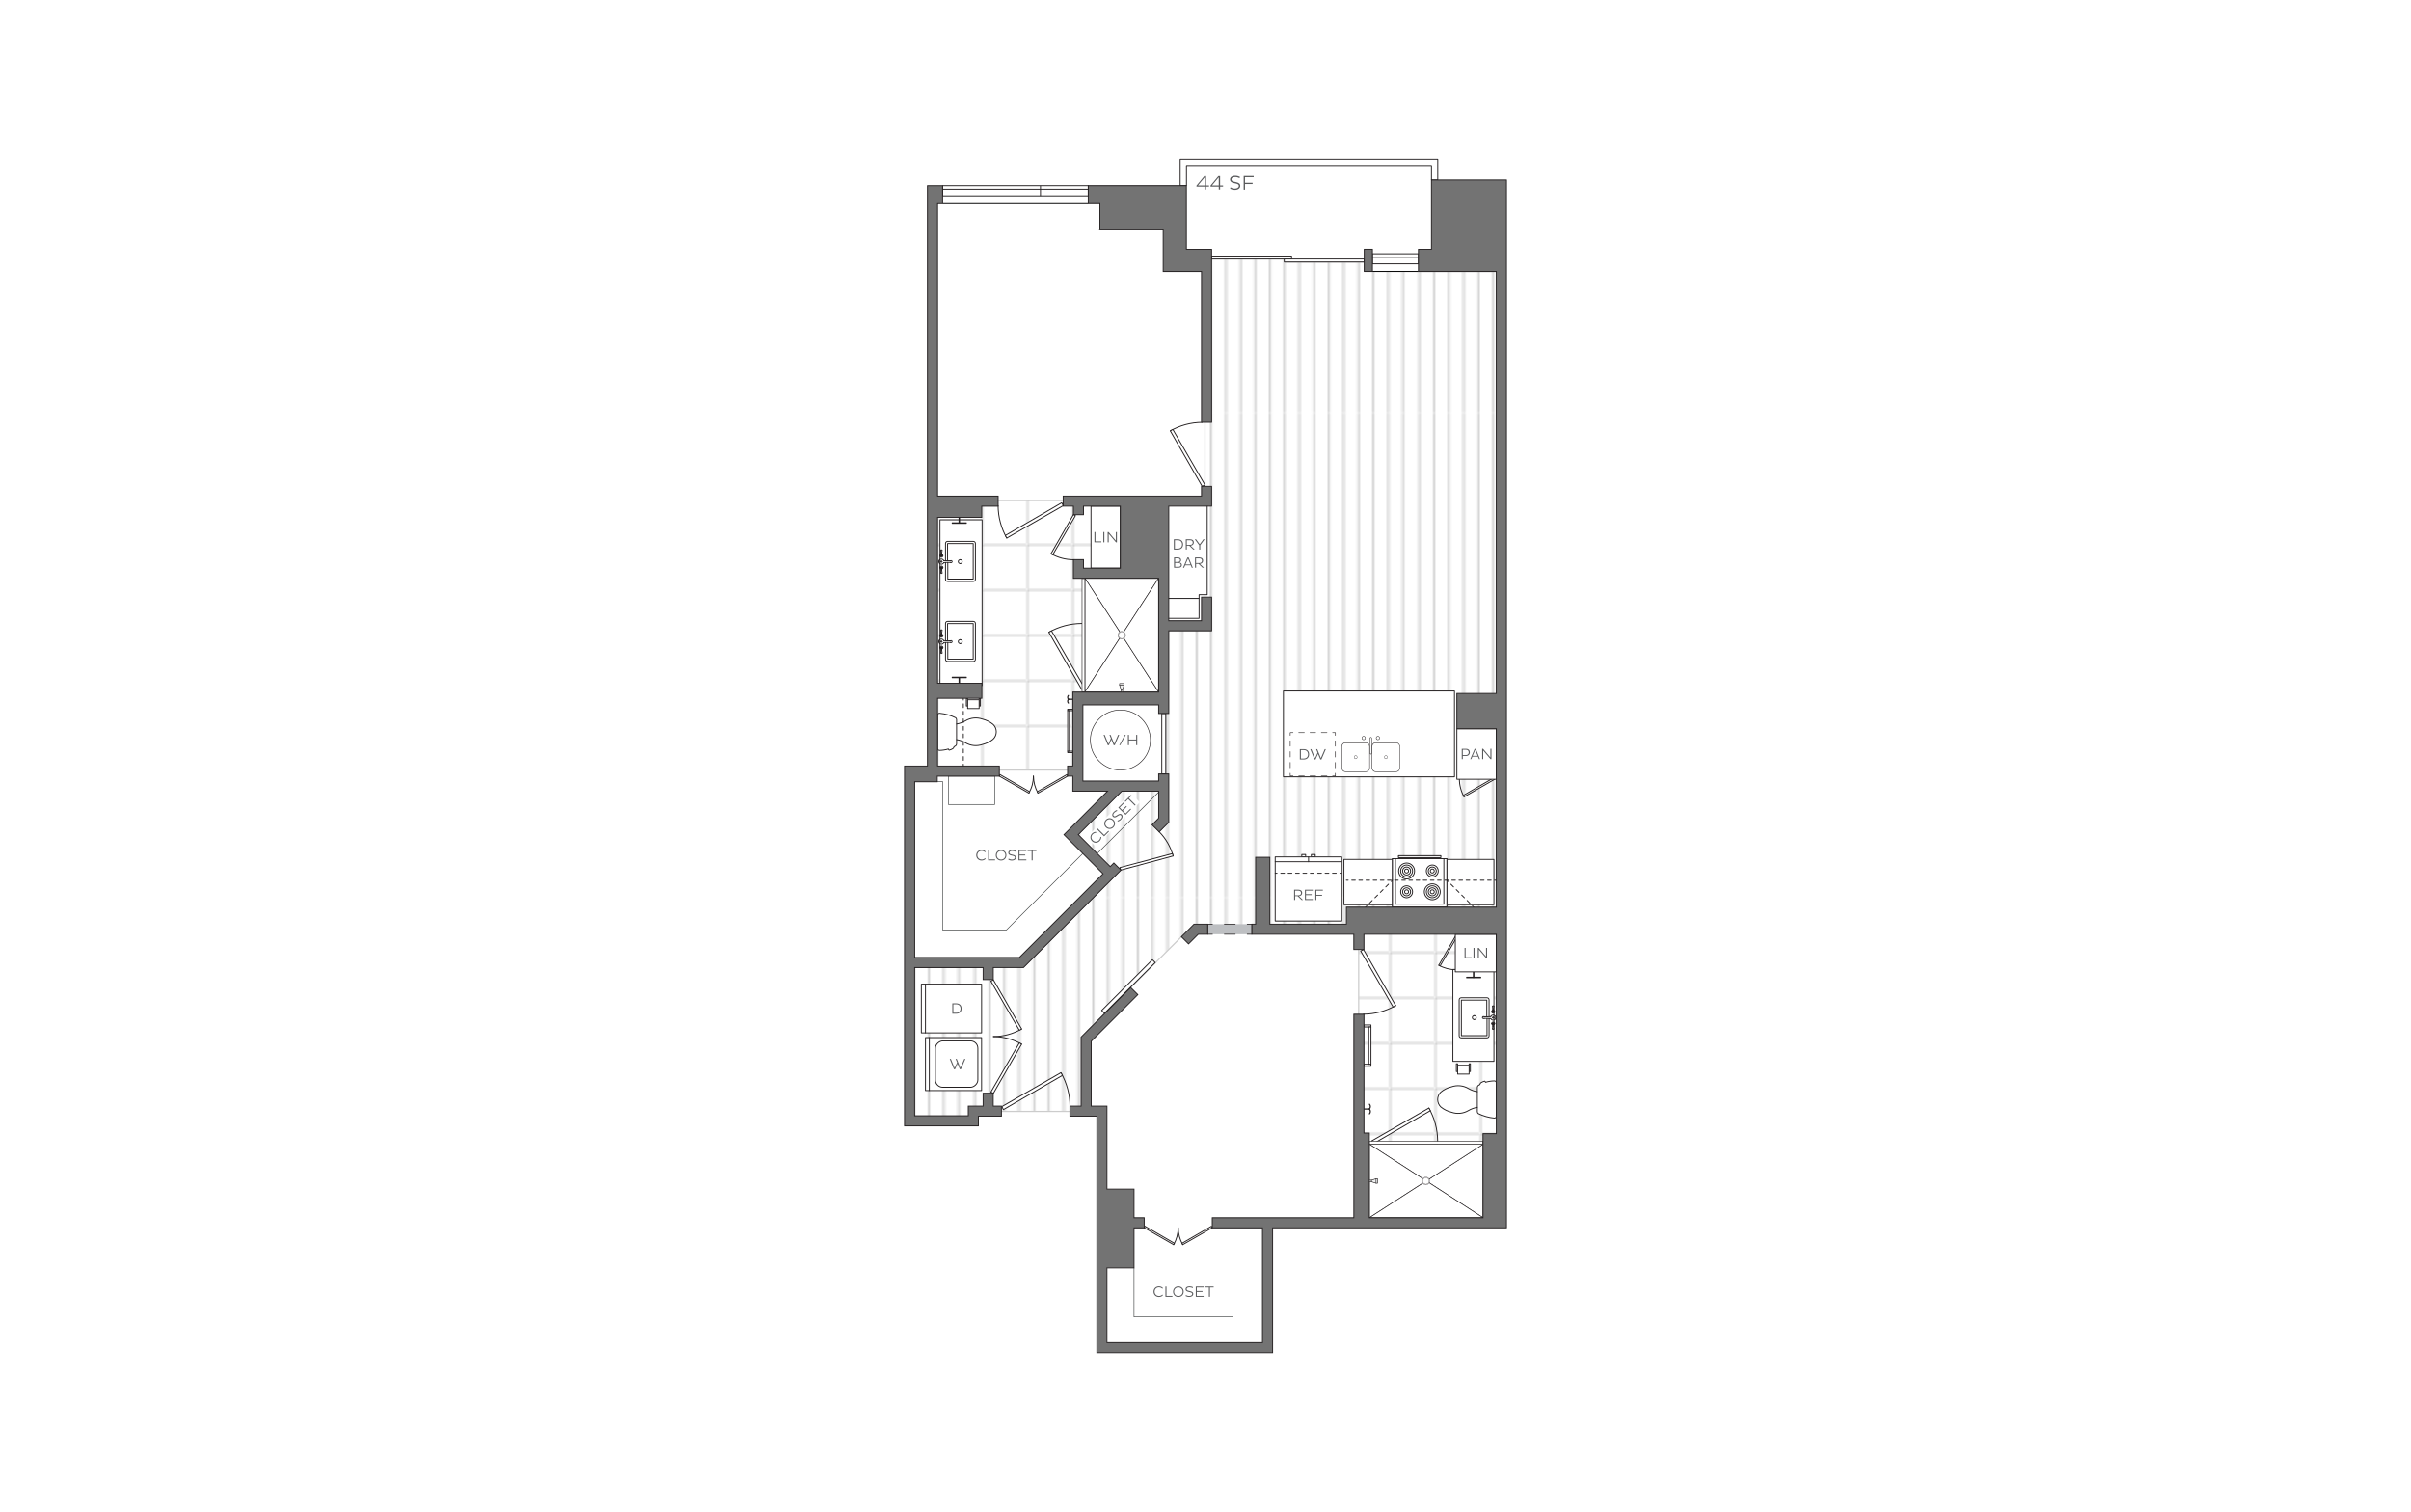 <?xml version="1.0" encoding="UTF-8"?>
<svg xmlns="http://www.w3.org/2000/svg" xmlns:xlink="http://www.w3.org/1999/xlink" viewBox="0 0 998 626">
  <defs>
    <clipPath id="clippath">
      <rect x="0" y="0" width="218.96" height="238.72" style="fill: none; stroke-width: 0px;"/>
    </clipPath>
    <pattern id="New_Pattern_Swatch_2" data-name="New Pattern Swatch 2" x="0" y="0" width="218.96" height="238.72" patternTransform="translate(-2911.25 -1033.31) scale(.84)" patternUnits="userSpaceOnUse" viewBox="0 0 218.96 238.72">
      <g>
        <rect width="218.96" height="238.72" style="fill: none; stroke-width: 0px;"/>
        <g style="clip-path: url(#clippath);">
          <line x1="215.16" y1="238.72" x2="215.16" y2="0" style="fill: none; stroke: #ccc; stroke-miterlimit: 10; stroke-width: .95px;"/>
          <line x1="207.86" y1="238.72" x2="207.86" y2="0" style="fill: none; stroke: #ccc; stroke-miterlimit: 10; stroke-width: .95px;"/>
          <line x1="200.55" y1="238.72" x2="200.55" y2="0" style="fill: none; stroke: #ccc; stroke-miterlimit: 10; stroke-width: .95px;"/>
          <line x1="193.25" y1="238.72" x2="193.25" y2="0" style="fill: none; stroke: #ccc; stroke-miterlimit: 10; stroke-width: .95px;"/>
          <line x1="185.95" y1="238.72" x2="185.95" y2="0" style="fill: none; stroke: #ccc; stroke-miterlimit: 10; stroke-width: .95px;"/>
          <line x1="178.64" y1="238.72" x2="178.64" y2="0" style="fill: none; stroke: #ccc; stroke-miterlimit: 10; stroke-width: .95px;"/>
          <line x1="171.34" y1="238.72" x2="171.34" y2="0" style="fill: none; stroke: #ccc; stroke-miterlimit: 10; stroke-width: .95px;"/>
          <line x1="164.04" y1="238.72" x2="164.04" y2="0" style="fill: none; stroke: #ccc; stroke-miterlimit: 10; stroke-width: .95px;"/>
          <line x1="127.91" y1="238.72" x2="127.91" y2="0" style="fill: none; stroke: #ccc; stroke-miterlimit: 10; stroke-width: .95px;"/>
          <line x1="135.21" y1="238.72" x2="135.21" y2="0" style="fill: none; stroke: #ccc; stroke-miterlimit: 10; stroke-width: .95px;"/>
          <line x1="142.32" y1="238.72" x2="142.32" y2="0" style="fill: none; stroke: #ccc; stroke-miterlimit: 10; stroke-width: .95px;"/>
          <line x1="149.62" y1="238.72" x2="149.62" y2="0" style="fill: none; stroke: #ccc; stroke-miterlimit: 10; stroke-width: .95px;"/>
          <line x1="156.73" y1="238.72" x2="156.73" y2="0" style="fill: none; stroke: #ccc; stroke-miterlimit: 10; stroke-width: .95px;"/>
          <line x1="91.77" y1="238.72" x2="91.77" y2="0" style="fill: none; stroke: #ccc; stroke-miterlimit: 10; stroke-width: .95px;"/>
          <line x1="99.08" y1="238.72" x2="99.08" y2="0" style="fill: none; stroke: #ccc; stroke-miterlimit: 10; stroke-width: .95px;"/>
          <line x1="84.47" y1="238.72" x2="84.47" y2="0" style="fill: none; stroke: #ccc; stroke-miterlimit: 10; stroke-width: .95px;"/>
          <line x1="77.17" y1="238.72" x2="77.17" y2="0" style="fill: none; stroke: #ccc; stroke-miterlimit: 10; stroke-width: .95px;"/>
          <line x1="69.86" y1="238.72" x2="69.86" y2="0" style="fill: none; stroke: #ccc; stroke-miterlimit: 10; stroke-width: .95px;"/>
          <line x1="62.56" y1="238.72" x2="62.56" y2="0" style="fill: none; stroke: #ccc; stroke-miterlimit: 10; stroke-width: .95px;"/>
          <line x1="55.26" y1="238.72" x2="55.26" y2="0" style="fill: none; stroke: #ccc; stroke-miterlimit: 10; stroke-width: .95px;"/>
          <line x1="47.95" y1="238.72" x2="47.95" y2="0" style="fill: none; stroke: #ccc; stroke-miterlimit: 10; stroke-width: .95px;"/>
          <line x1="40.65" y1="238.72" x2="40.65" y2="0" style="fill: none; stroke: #ccc; stroke-miterlimit: 10; stroke-width: .95px;"/>
          <line x1="33.35" y1="238.72" x2="33.35" y2="0" style="fill: none; stroke: #ccc; stroke-miterlimit: 10; stroke-width: .95px;"/>
          <line x1="26.04" y1="238.72" x2="26.04" y2="0" style="fill: none; stroke: #ccc; stroke-miterlimit: 10; stroke-width: .95px;"/>
          <line x1="18.74" y1="238.72" x2="18.74" y2="0" style="fill: none; stroke: #ccc; stroke-miterlimit: 10; stroke-width: .95px;"/>
          <line x1="11.44" y1="238.72" x2="11.44" y2="0" style="fill: none; stroke: #ccc; stroke-miterlimit: 10; stroke-width: .95px;"/>
          <line x1="4.14" y1="238.72" x2="4.14" y2="0" style="fill: none; stroke: #ccc; stroke-miterlimit: 10; stroke-width: .95px;"/>
          <line x1="106.19" y1="238.72" x2="106.19" y2="0" style="fill: none; stroke: #ccc; stroke-miterlimit: 10; stroke-width: .95px;"/>
          <line x1="113.49" y1="238.72" x2="113.49" y2="0" style="fill: none; stroke: #ccc; stroke-miterlimit: 10; stroke-width: .95px;"/>
          <line x1="120.6" y1="238.72" x2="120.6" y2="0" style="fill: none; stroke: #ccc; stroke-miterlimit: 10; stroke-width: .95px;"/>
        </g>
      </g>
    </pattern>
    <pattern id="New_Pattern_Swatch_4" data-name="New Pattern Swatch 4" x="0" y="0" width="27.33" height="27.33" patternTransform="translate(-4039.5 -2119.47) scale(.67)" patternUnits="userSpaceOnUse" viewBox="0 0 27.33 27.33">
      <g>
        <rect width="27.33" height="27.33" style="fill: none; stroke-width: 0px;"/>
        <path d="M27.33,27.33H0V0h27.33v27.33ZM.19,27.14h26.96V.19H.19v26.96Z" style="fill: gray; stroke-width: 0px;"/>
      </g>
    </pattern>
    <filter id="drop-shadow-1" filterUnits="userSpaceOnUse">
      <feOffset dx="-1" dy="-1"/>
      <feGaussianBlur result="blur" stdDeviation="3"/>
      <feFlood flood-color="#000" flood-opacity=".12"/>
      <feComposite in2="blur" operator="in"/>
      <feComposite in="SourceGraphic"/>
    </filter>
    <filter id="drop-shadow-2" filterUnits="userSpaceOnUse">
      <feOffset dx="-1" dy="-1"/>
      <feGaussianBlur result="blur-2" stdDeviation="3"/>
      <feFlood flood-color="#000" flood-opacity=".12"/>
      <feComposite in2="blur-2" operator="in"/>
      <feComposite in="SourceGraphic"/>
    </filter>
    <filter id="drop-shadow-3" filterUnits="userSpaceOnUse">
      <feOffset dx="-1" dy="-1"/>
      <feGaussianBlur result="blur-3" stdDeviation="3"/>
      <feFlood flood-color="#000" flood-opacity=".12"/>
      <feComposite in2="blur-3" operator="in"/>
      <feComposite in="SourceGraphic"/>
    </filter>
    <filter id="drop-shadow-4" filterUnits="userSpaceOnUse">
      <feOffset dx="-1" dy="-1"/>
      <feGaussianBlur result="blur-4" stdDeviation="3"/>
      <feFlood flood-color="#000" flood-opacity=".12"/>
      <feComposite in2="blur-4" operator="in"/>
      <feComposite in="SourceGraphic"/>
    </filter>
    <filter id="drop-shadow-5" filterUnits="userSpaceOnUse">
      <feOffset dx="-1" dy="-1"/>
      <feGaussianBlur result="blur-5" stdDeviation="3"/>
      <feFlood flood-color="#000" flood-opacity=".12"/>
      <feComposite in2="blur-5" operator="in"/>
      <feComposite in="SourceGraphic"/>
    </filter>
    <filter id="drop-shadow-6" filterUnits="userSpaceOnUse">
      <feOffset dx="-1" dy="-1"/>
      <feGaussianBlur result="blur-6" stdDeviation="3"/>
      <feFlood flood-color="#000" flood-opacity=".12"/>
      <feComposite in2="blur-6" operator="in"/>
      <feComposite in="SourceGraphic"/>
    </filter>
  </defs>
  <g id="backgrounds">
    <rect x="-15" y="-13" width="1028" height="652" style="fill: #fff; stroke-width: 0px;"/>
  </g>
  <g id="floorplans">
    <g>
      <g>
        <path d="M499.24,77.34v1.2h-.55v-1.2h-3.42v-.42l3.25-3.94h.17s0,0,0,0h.55v3.88h1.23v.48h-1.23ZM498.69,76.85v-3.39l-2.81,3.39h2.81Z" style="fill: #58595b; stroke-width: 0px;"/>
        <path d="M505.05,77.34v1.2h-.55v-1.2h-3.42v-.42l3.25-3.94h.17s0,0,0,0h.55v3.88h1.23v.48h-1.23ZM504.5,76.85v-3.39l-2.81,3.39h2.81Z" style="fill: #58595b; stroke-width: 0px;"/>
        <path d="M509.34,77.64c.36.22,1.05.52,1.8.52.97,0,1.67-.43,1.67-1.13,0-.5-.37-.77-1.17-.95l-1.1-.26c-.89-.22-1.38-.69-1.38-1.41,0-.84.67-1.56,2.16-1.56.76,0,1.52.23,1.94.46l-.17.52c-.38-.23-1.14-.45-1.79-.45-1.09,0-1.56.47-1.56.99,0,.48.33.75.96.9l1.16.28c.98.25,1.54.64,1.54,1.45,0,1.02-.95,1.69-2.27,1.69-.8,0-1.58-.28-1.94-.5l.14-.54Z" style="fill: #58595b; stroke-width: 0px;"/>
        <path d="M515.35,76.25v2.36h-.54v-5.68h4.14v.51h-3.6v2.31h3.15v.51h-3.15Z" style="fill: #58595b; stroke-width: 0px;"/>
      </g>
      <polygon points="564.72 112.39 564.72 108.46 531.61 108.46 531.61 107.22 498.79 107.22 498.79 259.93 482.71 259.93 482.71 324.98 462.98 325.92 442.92 345.39 459.64 361.52 422.93 398.46 376.34 398.46 376.34 462.86 402.62 462.86 402.62 460.11 450.03 460.11 450.03 426.82 489.04 387.81 505.08 383.55 619.39 383.55 619.39 112.39 564.72 112.39" style="fill: url(#New_Pattern_Swatch_2); stroke: #ccc; stroke-miterlimit: 1; stroke-width: .5px;"/>
      <rect x="562.41" y="383.55" width="58.77" height="122.41" style="fill: url(#New_Pattern_Swatch_4); stroke: #ccc; stroke-miterlimit: 1; stroke-width: .5px;"/>
      <polygon points="482.55 207.17 446.62 207.17 441.95 207.17 386.42 207.17 386.42 318.79 446.62 318.79 446.62 289.07 482.55 289.07 482.55 207.17" style="fill: url(#New_Pattern_Swatch_4); stroke: #ccc; stroke-miterlimit: 1; stroke-width: .5px;"/>
      <g>
        <rect x="501.51" y="105.98" width="33.11" height="1.24" style="fill: #fff; stroke: #231f20; stroke-linecap: round; stroke-linejoin: round; stroke-width: .38px;"/>
        <rect x="531.61" y="107.22" width="33.11" height="1.24" style="fill: #fff; stroke: #231f20; stroke-linecap: round; stroke-linejoin: round; stroke-width: .38px;"/>
      </g>
      <g>
        <path d="M444.33,231.72c-3.28-.02-6.45-.87-9.3-2.49" style="fill: none; stroke: #231f20; stroke-linecap: round; stroke-linejoin: round; stroke-width: .38px;"/>
        <polygon points="435.78 229.64 445.16 213.46 444.33 213.04 435.04 229.23 435.78 229.64" style="fill: #fff; stroke: #231f20; stroke-linecap: round; stroke-linejoin: round; stroke-width: .38px;"/>
      </g>
      <g>
        <path d="M479.81,344.33c2.77,2.81,4.74,6.23,5.79,10.03" style="fill: none; stroke: #231f20; stroke-linecap: round; stroke-linejoin: round; stroke-width: .38px;"/>
        <polygon points="485.32 353.37 463.57 359.16 463.92 360.22 485.61 354.36 485.32 353.37" style="fill: #fff; stroke: #231f20; stroke-linecap: round; stroke-linejoin: round; stroke-width: .38px;"/>
      </g>
      <g>
        <path d="M413.14,209.32c.04,4.73,1.26,9.31,3.59,13.42" style="fill: none; stroke: #231f20; stroke-linecap: round; stroke-linejoin: round; stroke-width: .38px;"/>
        <polygon points="416.14 221.66 439.5 208.12 440.1 209.32 416.74 222.74 416.14 221.66" style="fill: #fff; stroke: #231f20; stroke-linecap: round; stroke-linejoin: round; stroke-width: .38px;"/>
      </g>
      <g>
        <path d="M564.42,419.87c4.7-.04,9.23-1.25,13.32-3.57" style="fill: none; stroke: #231f20; stroke-linecap: round; stroke-linejoin: round; stroke-width: .38px;"/>
        <polygon points="576.66 416.9 563.23 393.71 564.42 393.12 577.73 416.3 576.66 416.9" style="fill: #fff; stroke: #231f20; stroke-linecap: round; stroke-linejoin: round; stroke-width: .38px;"/>
      </g>
      <g>
        <path d="M442.92,458.1c-.04-4.95-1.32-9.74-3.76-14.04" style="fill: none; stroke: #231f20; stroke-linecap: round; stroke-linejoin: round; stroke-width: .38px;"/>
        <polygon points="439.79 445.19 415.34 459.36 414.71 458.1 439.16 444.06 439.79 445.19" style="fill: #fff; stroke: #231f20; stroke-linecap: round; stroke-linejoin: round; stroke-width: .38px;"/>
      </g>
      <g>
        <path d="M497.61,174.86c-4.65.04-9.14,1.24-13.18,3.53" style="fill: none; stroke: #231f20; stroke-linecap: round; stroke-linejoin: round; stroke-width: .38px;"/>
        <polygon points="485.49 177.8 498.79 200.74 497.61 201.33 484.43 178.39 485.49 177.8" style="fill: #fff; stroke: #231f20; stroke-linecap: round; stroke-linejoin: round; stroke-width: .38px;"/>
      </g>
      <g>
        <g>
          <path d="M427.78,321.29c.02,2.49.66,4.89,1.89,7.05" style="fill: none; stroke: #231f20; stroke-linecap: round; stroke-linejoin: round; stroke-width: .38px;"/>
          <polygon points="429.35 327.77 441.63 320.66 441.95 321.29 429.67 328.34 429.35 327.77" style="fill: #fff; stroke: #231f20; stroke-linecap: round; stroke-linejoin: round; stroke-width: .38px;"/>
        </g>
        <g>
          <path d="M427.78,321.29c-.02,2.49-.66,4.89-1.89,7.05" style="fill: none; stroke: #231f20; stroke-linecap: round; stroke-linejoin: round; stroke-width: .38px;"/>
          <polygon points="426.2 327.77 413.92 320.66 413.61 321.29 425.89 328.34 426.2 327.77" style="fill: #fff; stroke: #231f20; stroke-linecap: round; stroke-linejoin: round; stroke-width: .38px;"/>
        </g>
      </g>
      <g>
        <g>
          <path d="M411.21,429.13c4.12-.03,8.1-1.1,11.68-3.13" style="fill: none; stroke: #231f20; stroke-linecap: round; stroke-linejoin: round; stroke-width: .38px;"/>
          <polygon points="421.95 426.53 410.16 406.19 411.21 405.66 422.89 426 421.95 426.53" style="fill: #fff; stroke: #231f20; stroke-linecap: round; stroke-linejoin: round; stroke-width: .38px;"/>
        </g>
        <g>
          <path d="M411.21,429.13c4.12.03,8.1,1.1,11.68,3.13" style="fill: none; stroke: #231f20; stroke-linecap: round; stroke-linejoin: round; stroke-width: .38px;"/>
          <polygon points="421.95 431.74 410.16 452.08 411.21 452.6 422.89 432.26 421.95 431.74" style="fill: #fff; stroke: #231f20; stroke-linecap: round; stroke-linejoin: round; stroke-width: .38px;"/>
        </g>
      </g>
      <g>
        <g>
          <path d="M487.7,508.26c.02,2.47.66,4.86,1.88,7.01" style="fill: none; stroke: #231f20; stroke-linecap: round; stroke-linejoin: round; stroke-width: .38px;"/>
          <polygon points="489.26 514.71 501.47 507.63 501.79 508.26 489.58 515.27 489.26 514.71" style="fill: #fff; stroke: #231f20; stroke-linecap: round; stroke-linejoin: round; stroke-width: .38px;"/>
        </g>
        <g>
          <path d="M487.7,508.26c-.02,2.47-.66,4.86-1.88,7.01" style="fill: none; stroke: #231f20; stroke-linecap: round; stroke-linejoin: round; stroke-width: .38px;"/>
          <polygon points="486.13 514.71 473.92 507.63 473.61 508.26 485.82 515.27 486.13 514.71" style="fill: #fff; stroke: #231f20; stroke-linecap: round; stroke-linejoin: round; stroke-width: .38px;"/>
        </g>
      </g>
      <rect x="452.26" y="407.59" width="29.7" height="1.64" transform="translate(-151.98 449.91) rotate(-45)" style="fill: #fff; stroke: #231f20; stroke-linecap: round; stroke-linejoin: round; stroke-width: .38px;"/>
      <rect x="480.91" y="295.37" width="1.64" height="25.04" style="fill: #fff; stroke: #231f20; stroke-linecap: round; stroke-linejoin: round; stroke-width: .38px;"/>
      <g>
        <path d="M591.46,458.71c2.36,4.16,3.6,8.79,3.64,13.58v1.15" style="fill: none; stroke: #231f20; stroke-linecap: round; stroke-linejoin: round; stroke-width: .38px;"/>
        <polygon points="592.07 459.8 568.42 473.5 567.82 472.29 591.46 458.71 592.07 459.8" style="fill: #fff; stroke: #231f20; stroke-linecap: round; stroke-linejoin: round; stroke-width: .38px;"/>
      </g>
      <g>
        <path d="M434.15,261.75c4.16-2.36,8.79-3.6,13.58-3.64h1.15" style="fill: none; stroke: #231f20; stroke-linecap: round; stroke-linejoin: round; stroke-width: .38px;"/>
        <polygon points="435.24 261.14 448.94 284.79 447.73 285.39 434.15 261.75 435.24 261.14" style="fill: #fff; stroke: #231f20; stroke-linecap: round; stroke-linejoin: round; stroke-width: .38px;"/>
      </g>
      <g>
        <path d="M595.56,399.6c2.14,1.21,4.62,1.85,7.08,1.87h.51" style="fill: none; stroke: #231f20; stroke-linecap: round; stroke-linejoin: round; stroke-width: .38px;"/>
        <polygon points="596.12 399.91 603.15 387.78 602.53 387.47 595.56 399.6 596.12 399.91" style="fill: #fff; stroke: #231f20; stroke-linecap: round; stroke-linejoin: round; stroke-width: .38px;"/>
      </g>
      <g>
        <path d="M606.04,329.88c-1.26-2.23-1.93-4.82-1.95-7.38v-.53" style="fill: none; stroke: #231f20; stroke-linecap: round; stroke-linejoin: round; stroke-width: .38px;"/>
        <polygon points="605.71 329.3 618.37 321.96 618.69 322.61 606.04 329.88 605.71 329.3" style="fill: #fff; stroke: #231f20; stroke-linecap: round; stroke-linejoin: round; stroke-width: .38px;"/>
      </g>
      <polygon points="592.54 68.6 592.54 74.6 595.14 74.6 595.14 66 592.54 66 592.54 66 491.12 66 491.12 66 488.52 66 488.52 76.93 491.12 76.93 491.12 68.6 592.54 68.6" style="fill: #fff; stroke: #231f20; stroke-miterlimit: 1; stroke-width: .38px;"/>
      <g>
        <g>
          <polygon points="590.38 488.89 613.92 504.11 613.92 473.67 590.38 488.89" style="fill: #fff; stroke-width: 0px;"/>
          <polygon points="590.38 488.89 613.92 504.11 613.92 473.67 590.38 488.89" style="fill: none; stroke: #231f20; stroke-linecap: round; stroke-linejoin: round; stroke-width: .25px;"/>
        </g>
        <g>
          <polygon points="590.38 488.89 613.92 473.67 566.83 473.67 590.38 488.89" style="fill: #fff; stroke-width: 0px;"/>
          <polygon points="590.38 488.89 613.92 473.67 566.83 473.67 590.38 488.89" style="fill: none; stroke: #231f20; stroke-linecap: round; stroke-linejoin: round; stroke-width: .25px;"/>
        </g>
        <g>
          <polygon points="590.38 488.89 566.83 473.67 566.83 504.11 590.38 488.89" style="fill: #fff; stroke-width: 0px;"/>
          <polygon points="590.38 488.89 566.83 473.67 566.83 504.11 590.38 488.89" style="fill: none; stroke: #231f20; stroke-linecap: round; stroke-linejoin: round; stroke-width: .25px;"/>
        </g>
        <g>
          <polygon points="590.38 488.89 566.83 504.11 613.92 504.11 590.38 488.89" style="fill: #fff; stroke-width: 0px;"/>
          <polygon points="590.38 488.89 566.83 504.11 613.92 504.11 590.38 488.89" style="fill: none; stroke: #231f20; stroke-linecap: round; stroke-linejoin: round; stroke-width: .25px;"/>
        </g>
        <rect x="566.81" y="472.45" width="47.04" height="1.17" style="fill: #fff; stroke: #231f20; stroke-linecap: round; stroke-linejoin: round; stroke-width: .25px;"/>
      </g>
      <g>
        <polygon points="566.08 488.57 567.78 488.57 569.61 487.98 570.24 487.98 570.24 489.84 569.59 489.84 567.74 489.25 566.08 489.25 566.08 488.57" style="fill: #f0f1f1; stroke: #231f20; stroke-linecap: round; stroke-linejoin: round; stroke-width: .25px;"/>
        <line x1="567.7" y1="488.58" x2="567.7" y2="489.26" style="fill: none; stroke: #231f20; stroke-linecap: round; stroke-linejoin: round; stroke-width: .25px;"/>
        <line x1="569.59" y1="489.84" x2="569.59" y2="487.98" style="fill: none; stroke: #231f20; stroke-linecap: round; stroke-linejoin: round; stroke-width: .25px;"/>
      </g>
      <g>
        <g>
          <polygon points="464.34 262.89 479.55 239.4 449.12 239.4 464.34 262.89" style="fill: #fff; stroke-width: 0px;"/>
          <polygon points="464.34 262.89 479.55 239.4 449.12 239.4 464.34 262.89" style="fill: none; stroke: #231f20; stroke-linecap: round; stroke-linejoin: round; stroke-width: .25px;"/>
        </g>
        <g>
          <polygon points="464.34 262.89 449.12 239.4 449.12 286.38 464.34 262.89" style="fill: #fff; stroke-width: 0px;"/>
          <polygon points="464.34 262.89 449.12 239.4 449.12 286.38 464.34 262.89" style="fill: none; stroke: #231f20; stroke-linecap: round; stroke-linejoin: round; stroke-width: .25px;"/>
        </g>
        <g>
          <polygon points="464.34 262.89 449.12 286.38 479.55 286.38 464.34 262.89" style="fill: #fff; stroke-width: 0px;"/>
          <polygon points="464.34 262.89 449.12 286.38 479.55 286.38 464.34 262.89" style="fill: none; stroke: #231f20; stroke-linecap: round; stroke-linejoin: round; stroke-width: .25px;"/>
        </g>
        <g>
          <polygon points="464.34 262.89 479.55 286.38 479.55 239.4 464.34 262.89" style="fill: #fff; stroke-width: 0px;"/>
          <polygon points="464.34 262.89 479.55 286.38 479.55 239.4 464.34 262.89" style="fill: none; stroke: #231f20; stroke-linecap: round; stroke-linejoin: round; stroke-width: .25px;"/>
        </g>
        <rect x="447.89" y="239.47" width="1.17" height="46.93" style="fill: #fff; stroke: #231f20; stroke-linecap: round; stroke-linejoin: round; stroke-width: .25px;"/>
      </g>
      <g>
        <polygon points="464.02 287.13 464.02 285.43 463.43 283.6 463.43 282.97 465.28 282.97 465.28 283.62 464.69 285.47 464.69 287.13 464.02 287.13" style="fill: #f0f1f1; stroke: #231f20; stroke-linecap: round; stroke-linejoin: round; stroke-width: .25px;"/>
        <line x1="464.02" y1="285.51" x2="464.7" y2="285.51" style="fill: none; stroke: #231f20; stroke-linecap: round; stroke-linejoin: round; stroke-width: .25px;"/>
        <line x1="465.28" y1="283.62" x2="463.42" y2="283.62" style="fill: none; stroke: #231f20; stroke-linecap: round; stroke-linejoin: round; stroke-width: .25px;"/>
      </g>
      <g id="INSERT">
        <g id="INSERT-2" data-name="INSERT">
          <g id="LWPOLYLINE">
            <path d="M611.53,451.94v-1.8c0-.31.15-.59.39-.78.22-.13.45-.25.68-.37v-.06c.06-.29.22-.55.46-.72.47-.29.99-.5,1.52-.64.15.09.25.23.3.38l.03.1c1.18-.35,2.4-.55,3.64-.57.22-.02.43.06.59.21.16.15.25.36.25.58v13.8c0,.22-.09.43-.25.58-.16.15-.38.23-.59.21-2.31-.21-4.56-.85-6.63-1.87-.24-.19-.39-.47-.39-.78v-1.8c-1.29.21-2.53.66-3.66,1.32-2.13,1.27-4.72,1.52-7.06.7-1.61-.38-3.1-1.12-4.38-2.16-.85-.81-1.33-1.92-1.33-3.09s.48-2.29,1.33-3.09c1.28-1.04,2.77-1.78,4.38-2.16,2.34-.82,4.92-.57,7.06.7,1.13.66,2.37,1.11,3.66,1.32" style="fill: #fff; stroke: #231f20; stroke-linecap: round; stroke-linejoin: round; stroke-width: .38px;"/>
          </g>
          <g id="LINE">
            <line x1="611.53" y1="458.41" x2="611.53" y2="451.94" style="fill: none; stroke: #231f20; stroke-linecap: round; stroke-linejoin: round; stroke-width: .38px;"/>
          </g>
        </g>
      </g>
      <g id="INSERT-3" data-name="INSERT">
        <g id="INSERT-4" data-name="INSERT">
          <g id="LWPOLYLINE-2" data-name="LWPOLYLINE">
            <path d="M395.96,306.2v1.8c0,.31-.15.59-.39.78-.22.13-.45.25-.68.37v.06c-.06.29-.22.55-.46.72-.47.29-.99.5-1.52.64-.15-.09-.25-.23-.3-.38l-.03-.1c-1.18.35-2.4.55-3.64.57-.22.02-.43-.06-.59-.21-.16-.15-.25-.36-.25-.58v-13.8c0-.22.09-.43.25-.58.16-.15.38-.23.59-.21,2.31.21,4.56.85,6.63,1.87.24.19.39.47.39.78v1.8c1.29-.21,2.53-.66,3.66-1.32,2.13-1.27,4.72-1.52,7.06-.7,1.61.38,3.1,1.12,4.38,2.16.85.81,1.33,1.92,1.33,3.09s-.48,2.29-1.33,3.09c-1.28,1.04-2.77,1.78-4.38,2.16-2.34.82-4.92.57-7.06-.7-1.13-.66-2.37-1.11-3.66-1.32" style="fill: #fff; stroke: #231f20; stroke-linecap: round; stroke-linejoin: round; stroke-width: .38px;"/>
          </g>
          <g id="LINE-2" data-name="LINE">
            <line x1="395.96" y1="299.73" x2="395.96" y2="306.2" style="fill: none; stroke: #231f20; stroke-linecap: round; stroke-linejoin: round; stroke-width: .38px;"/>
          </g>
        </g>
      </g>
      <g>
        <rect x="608.12" y="440.39" width=".53" height="3.2" style="fill: #fff; stroke: #231f20; stroke-linecap: round; stroke-linejoin: round; stroke-width: .38px;"/>
        <rect x="602.84" y="440.39" width=".53" height="3.2" style="fill: #fff; stroke: #231f20; stroke-linecap: round; stroke-linejoin: round; stroke-width: .38px;"/>
        <rect x="603.37" y="441.01" width="4.75" height="3.65" style="fill: #fff; stroke: #231f20; stroke-linecap: round; stroke-linejoin: round; stroke-width: .38px;"/>
      </g>
      <g>
        <rect x="405.29" y="289.07" width=".53" height="3.2" style="fill: #fff; stroke: #231f20; stroke-linecap: round; stroke-linejoin: round; stroke-width: .38px;"/>
        <rect x="400" y="289.07" width=".53" height="3.2" style="fill: #fff; stroke: #231f20; stroke-linecap: round; stroke-linejoin: round; stroke-width: .38px;"/>
        <rect x="400.54" y="289.69" width="4.75" height="3.65" style="fill: #fff; stroke: #231f20; stroke-linecap: round; stroke-linejoin: round; stroke-width: .38px;"/>
      </g>
      <g>
        <rect x="564.6" y="424.33" width="2.89" height=".83" style="fill: #fff; stroke: #231f20; stroke-linecap: round; stroke-linejoin: round; stroke-width: .38px;"/>
        <rect x="564.6" y="440.59" width="2.89" height=".83" style="fill: #fff; stroke: #231f20; stroke-linecap: round; stroke-linejoin: round; stroke-width: .38px;"/>
        <rect x="566.57" y="425.17" width=".93" height="15.43" style="fill: #fff; stroke: #231f20; stroke-linecap: round; stroke-linejoin: round; stroke-width: .38px;"/>
      </g>
      <g>
        <line x1="564.54" y1="459.12" x2="566.85" y2="459.12" style="fill: #fff; stroke: #231f20; stroke-linecap: round; stroke-linejoin: round; stroke-width: .5px;"/>
        <path d="M566.8,459.12c.08-.08.4-.42.43-.97.02-.56-.29-.93-.35-1.01" style="fill: #fff; stroke: #231f20; stroke-linecap: round; stroke-linejoin: round; stroke-width: .5px;"/>
        <path d="M566.8,459.12c.08.08.4.42.43.97.02.56-.29.93-.35,1.01" style="fill: #fff; stroke: #231f20; stroke-linecap: round; stroke-linejoin: round; stroke-width: .5px;"/>
      </g>
      <rect x="602.42" y="402.34" width="16.98" height="38.05" style="fill: #fff; filter: url(#drop-shadow-1); stroke: #231f20; stroke-linecap: round; stroke-linejoin: round; stroke-width: .38px;"/>
      <g>
        <g>
          <g id="ARC">
            <path d="M610.28,422.09c.45,0,.82-.37.82-.82s-.37-.82-.82-.82" style="fill: none; stroke: #231f20; stroke-linecap: round; stroke-linejoin: round; stroke-width: .38px;"/>
          </g>
          <g id="ARC-2" data-name="ARC">
            <path d="M610.28,420.46c-.45,0-.82.37-.82.82,0,.45.37.82.82.82" style="fill: none; stroke: #231f20; stroke-linecap: round; stroke-linejoin: round; stroke-width: .38px;"/>
          </g>
          <g id="ARC-3" data-name="ARC">
            <path d="M617.47,418.82c0,.34.28.62.62.62s.62-.28.62-.62" style="fill: none; stroke: #231f20; stroke-linecap: round; stroke-linejoin: round; stroke-width: .38px;"/>
          </g>
          <g id="ARC-4" data-name="ARC">
            <path d="M618.72,418.82c0-.28-.19-.53-.46-.6" style="fill: none; stroke: #231f20; stroke-linecap: round; stroke-linejoin: round; stroke-width: .38px;"/>
          </g>
          <g id="LINE-3" data-name="LINE">
            <line x1="618.25" y1="418.63" x2="618.25" y2="418.22" style="fill: none; stroke: #231f20; stroke-linecap: round; stroke-linejoin: round; stroke-width: .38px;"/>
          </g>
          <g id="ARC-5" data-name="ARC">
            <path d="M618.34,418.82c0-.07-.03-.14-.09-.19" style="fill: none; stroke: #231f20; stroke-linecap: round; stroke-linejoin: round; stroke-width: .38px;"/>
          </g>
          <g id="ARC-6" data-name="ARC">
            <path d="M617.85,418.82c0,.13.11.24.24.24s.24-.11.24-.24" style="fill: none; stroke: #231f20; stroke-linecap: round; stroke-linejoin: round; stroke-width: .38px;"/>
          </g>
          <g id="ARC-7" data-name="ARC">
            <path d="M617.93,418.64c-.05.05-.08.11-.08.18" style="fill: none; stroke: #231f20; stroke-linecap: round; stroke-linejoin: round; stroke-width: .38px;"/>
          </g>
          <g id="LINE-4" data-name="LINE">
            <line x1="617.93" y1="418.22" x2="617.93" y2="418.64" style="fill: none; stroke: #231f20; stroke-linecap: round; stroke-linejoin: round; stroke-width: .38px;"/>
          </g>
          <g id="ARC-8" data-name="ARC">
            <path d="M617.93,418.22c-.27.07-.46.32-.46.6" style="fill: none; stroke: #231f20; stroke-linecap: round; stroke-linejoin: round; stroke-width: .38px;"/>
          </g>
          <g id="ARC-9" data-name="ARC">
            <path d="M617.47,423.73c0,.28.19.53.46.6" style="fill: none; stroke: #231f20; stroke-linecap: round; stroke-linejoin: round; stroke-width: .38px;"/>
          </g>
          <g id="LINE-5" data-name="LINE">
            <line x1="617.93" y1="423.91" x2="617.93" y2="424.33" style="fill: none; stroke: #231f20; stroke-linecap: round; stroke-linejoin: round; stroke-width: .38px;"/>
          </g>
          <g id="ARC-10" data-name="ARC">
            <path d="M617.85,423.73c0,.07.03.14.08.18" style="fill: none; stroke: #231f20; stroke-linecap: round; stroke-linejoin: round; stroke-width: .38px;"/>
          </g>
          <g id="ARC-11" data-name="ARC">
            <path d="M618.34,423.73c0-.13-.11-.24-.24-.24s-.24.11-.24.24" style="fill: none; stroke: #231f20; stroke-linecap: round; stroke-linejoin: round; stroke-width: .38px;"/>
          </g>
          <g id="ARC-12" data-name="ARC">
            <path d="M618.25,423.92c.05-.05.09-.12.09-.19" style="fill: none; stroke: #231f20; stroke-linecap: round; stroke-linejoin: round; stroke-width: .38px;"/>
          </g>
          <g id="LINE-6" data-name="LINE">
            <line x1="618.25" y1="424.33" x2="618.25" y2="423.92" style="fill: none; stroke: #231f20; stroke-linecap: round; stroke-linejoin: round; stroke-width: .38px;"/>
          </g>
          <g id="ARC-13" data-name="ARC">
            <path d="M618.25,424.33c.27-.07.46-.32.46-.6" style="fill: none; stroke: #231f20; stroke-linecap: round; stroke-linejoin: round; stroke-width: .38px;"/>
          </g>
          <g id="ARC-14" data-name="ARC">
            <path d="M618.72,423.73c0-.34-.28-.62-.62-.62s-.62.28-.62.62" style="fill: none; stroke: #231f20; stroke-linecap: round; stroke-linejoin: round; stroke-width: .38px;"/>
          </g>
          <g id="ARC-15" data-name="ARC">
            <path d="M617.11,421.68c.22.55.84.81,1.39.59.4-.16.67-.55.67-.99" style="fill: none; stroke: #231f20; stroke-linecap: round; stroke-linejoin: round; stroke-width: .38px;"/>
          </g>
          <g id="ARC-16" data-name="ARC">
            <path d="M619.16,421.28c0-.59-.48-1.07-1.07-1.07-.43,0-.83.26-.99.67" style="fill: none; stroke: #231f20; stroke-linecap: round; stroke-linejoin: round; stroke-width: .38px;"/>
          </g>
          <g id="ARC-17" data-name="ARC">
            <path d="M614.32,420.93c.93.03,1.86.01,2.79-.06" style="fill: none; stroke: #231f20; stroke-linecap: round; stroke-linejoin: round; stroke-width: .38px;"/>
          </g>
          <g id="ARC-18" data-name="ARC">
            <path d="M614.32,420.93c-.19-.14-.45-.1-.59.09s-.1.45.09.59c.15.11.35.11.5,0" style="fill: none; stroke: #231f20; stroke-linecap: round; stroke-linejoin: round; stroke-width: .38px;"/>
          </g>
          <g id="ARC-19" data-name="ARC">
            <path d="M617.11,421.68c-.93-.07-1.86-.09-2.79-.06" style="fill: none; stroke: #231f20; stroke-linecap: round; stroke-linejoin: round; stroke-width: .38px;"/>
          </g>
          <g id="ARC-20" data-name="ARC">
            <path d="M617.82,421.28c0,.16.13.29.29.29s.29-.13.29-.29" style="fill: none; stroke: #231f20; stroke-linecap: round; stroke-linejoin: round; stroke-width: .38px;"/>
          </g>
          <g id="ARC-21" data-name="ARC">
            <path d="M618.4,421.28c0-.16-.13-.29-.29-.29s-.29.13-.29.29" style="fill: none; stroke: #231f20; stroke-linecap: round; stroke-linejoin: round; stroke-width: .38px;"/>
          </g>
          <g id="LINE-7" data-name="LINE">
            <line x1="618.26" y1="417.63" x2="618.26" y2="418.64" style="fill: none; stroke: #231f20; stroke-linecap: round; stroke-linejoin: round; stroke-width: .38px;"/>
          </g>
          <g id="LINE-8" data-name="LINE">
            <line x1="618.38" y1="416.62" x2="618.26" y2="417.63" style="fill: none; stroke: #231f20; stroke-linecap: round; stroke-linejoin: round; stroke-width: .38px;"/>
          </g>
          <g id="ARC-22" data-name="ARC">
            <path d="M618.38,416.62c-.02-.16-.17-.26-.33-.24-.12.02-.21.11-.24.22" style="fill: none; stroke: #231f20; stroke-linecap: round; stroke-linejoin: round; stroke-width: .38px;"/>
          </g>
          <g id="LINE-9" data-name="LINE">
            <line x1="617.93" y1="417.63" x2="617.81" y2="416.6" style="fill: none; stroke: #231f20; stroke-linecap: round; stroke-linejoin: round; stroke-width: .38px;"/>
          </g>
          <g id="LINE-10" data-name="LINE">
            <line x1="617.93" y1="418.64" x2="617.93" y2="417.63" style="fill: none; stroke: #231f20; stroke-linecap: round; stroke-linejoin: round; stroke-width: .38px;"/>
          </g>
          <g id="ARC-23" data-name="ARC">
            <path d="M617.93,418.64c-.05.05-.08.11-.08.18" style="fill: none; stroke: #231f20; stroke-linecap: round; stroke-linejoin: round; stroke-width: .38px;"/>
          </g>
          <g id="ARC-24" data-name="ARC">
            <path d="M617.85,418.82c0,.14.11.25.25.25s.25-.11.25-.25" style="fill: none; stroke: #231f20; stroke-linecap: round; stroke-linejoin: round; stroke-width: .38px;"/>
          </g>
          <g id="ARC-25" data-name="ARC">
            <path d="M618.34,418.82c0-.07-.03-.14-.08-.18" style="fill: none; stroke: #231f20; stroke-linecap: round; stroke-linejoin: round; stroke-width: .38px;"/>
          </g>
          <g id="ARC-26" data-name="ARC">
            <path d="M618.26,423.92c.05-.05.08-.11.08-.18" style="fill: none; stroke: #231f20; stroke-linecap: round; stroke-linejoin: round; stroke-width: .38px;"/>
          </g>
          <g id="ARC-27" data-name="ARC">
            <path d="M618.34,423.73c0-.14-.11-.25-.25-.25s-.25.11-.25.25" style="fill: none; stroke: #231f20; stroke-linecap: round; stroke-linejoin: round; stroke-width: .38px;"/>
          </g>
          <g id="ARC-28" data-name="ARC">
            <path d="M617.85,423.73c0,.07.03.14.08.18" style="fill: none; stroke: #231f20; stroke-linecap: round; stroke-linejoin: round; stroke-width: .38px;"/>
          </g>
          <g id="LINE-11" data-name="LINE">
            <line x1="617.93" y1="424.92" x2="617.93" y2="423.92" style="fill: none; stroke: #231f20; stroke-linecap: round; stroke-linejoin: round; stroke-width: .38px;"/>
          </g>
          <g id="LINE-12" data-name="LINE">
            <line x1="617.81" y1="425.95" x2="617.93" y2="424.92" style="fill: none; stroke: #231f20; stroke-linecap: round; stroke-linejoin: round; stroke-width: .38px;"/>
          </g>
          <g id="ARC-29" data-name="ARC">
            <path d="M617.81,425.95c.03.15.18.25.34.22.12-.02.21-.12.22-.24" style="fill: none; stroke: #231f20; stroke-linecap: round; stroke-linejoin: round; stroke-width: .38px;"/>
          </g>
          <g id="LINE-13" data-name="LINE">
            <line x1="618.26" y1="424.92" x2="618.38" y2="425.93" style="fill: none; stroke: #231f20; stroke-linecap: round; stroke-linejoin: round; stroke-width: .38px;"/>
          </g>
          <g id="LINE-14" data-name="LINE">
            <line x1="618.26" y1="423.92" x2="618.26" y2="424.92" style="fill: none; stroke: #231f20; stroke-linecap: round; stroke-linejoin: round; stroke-width: .38px;"/>
          </g>
        </g>
        <polyline points="615.53 421.69 615.53 428.75 604.92 428.75 604.92 414.05 615.44 414.05 615.44 420.91" style="fill: none; stroke: #231f20; stroke-linecap: round; stroke-linejoin: round; stroke-width: .38px;"/>
        <path d="M616.39,421.65v7.15c0,.47-.38.86-.86.86h-10.66c-.47,0-.86-.38-.86-.86v-14.87c0-.47.38-.86.86-.86h10.66c.47,0,.86.38.86.86v6.97" style="fill: none; stroke: #231f20; stroke-linecap: round; stroke-linejoin: round; stroke-width: .38px;"/>
      </g>
      <rect x="388.09" y="214.18" width="17.43" height="68.63" transform="translate(793.61 496.99) rotate(180)" style="fill: #fff; filter: url(#drop-shadow-2); stroke: #231f20; stroke-linecap: round; stroke-linejoin: round; stroke-width: .38px;"/>
      <g>
        <g>
          <g id="ARC-30" data-name="ARC">
            <path d="M397.48,231.68c-.45,0-.82.37-.82.82s.37.82.82.82" style="fill: none; stroke: #231f20; stroke-linecap: round; stroke-linejoin: round; stroke-width: .38px;"/>
          </g>
          <g id="ARC-31" data-name="ARC">
            <path d="M397.48,233.32c.45,0,.82-.37.82-.82,0-.45-.37-.82-.82-.82" style="fill: none; stroke: #231f20; stroke-linecap: round; stroke-linejoin: round; stroke-width: .38px;"/>
          </g>
          <g id="ARC-32" data-name="ARC">
            <path d="M390.29,234.95c0-.34-.28-.62-.62-.62s-.62.28-.62.62" style="fill: none; stroke: #231f20; stroke-linecap: round; stroke-linejoin: round; stroke-width: .38px;"/>
          </g>
          <g id="ARC-33" data-name="ARC">
            <path d="M389.04,234.95c0,.28.19.53.46.6" style="fill: none; stroke: #231f20; stroke-linecap: round; stroke-linejoin: round; stroke-width: .38px;"/>
          </g>
          <g id="LINE-15" data-name="LINE">
            <line x1="389.51" y1="235.14" x2="389.51" y2="235.56" style="fill: none; stroke: #231f20; stroke-linecap: round; stroke-linejoin: round; stroke-width: .38px;"/>
          </g>
          <g id="ARC-34" data-name="ARC">
            <path d="M389.42,234.95c0,.07.03.14.09.19" style="fill: none; stroke: #231f20; stroke-linecap: round; stroke-linejoin: round; stroke-width: .38px;"/>
          </g>
          <g id="ARC-35" data-name="ARC">
            <path d="M389.91,234.95c0-.13-.11-.24-.24-.24s-.24.11-.24.24" style="fill: none; stroke: #231f20; stroke-linecap: round; stroke-linejoin: round; stroke-width: .38px;"/>
          </g>
          <g id="ARC-36" data-name="ARC">
            <path d="M389.83,235.13c.05-.05.08-.11.08-.18" style="fill: none; stroke: #231f20; stroke-linecap: round; stroke-linejoin: round; stroke-width: .38px;"/>
          </g>
          <g id="LINE-16" data-name="LINE">
            <line x1="389.83" y1="235.55" x2="389.83" y2="235.13" style="fill: none; stroke: #231f20; stroke-linecap: round; stroke-linejoin: round; stroke-width: .38px;"/>
          </g>
          <g id="ARC-37" data-name="ARC">
            <path d="M389.83,235.55c.27-.07.46-.32.46-.6" style="fill: none; stroke: #231f20; stroke-linecap: round; stroke-linejoin: round; stroke-width: .38px;"/>
          </g>
          <g id="ARC-38" data-name="ARC">
            <path d="M390.29,230.04c0-.28-.19-.53-.46-.6" style="fill: none; stroke: #231f20; stroke-linecap: round; stroke-linejoin: round; stroke-width: .38px;"/>
          </g>
          <g id="LINE-17" data-name="LINE">
            <line x1="389.83" y1="229.86" x2="389.83" y2="229.44" style="fill: none; stroke: #231f20; stroke-linecap: round; stroke-linejoin: round; stroke-width: .38px;"/>
          </g>
          <g id="ARC-39" data-name="ARC">
            <path d="M389.91,230.04c0-.07-.03-.14-.08-.18" style="fill: none; stroke: #231f20; stroke-linecap: round; stroke-linejoin: round; stroke-width: .38px;"/>
          </g>
          <g id="ARC-40" data-name="ARC">
            <path d="M389.42,230.04c0,.13.11.24.24.24s.24-.11.24-.24" style="fill: none; stroke: #231f20; stroke-linecap: round; stroke-linejoin: round; stroke-width: .38px;"/>
          </g>
          <g id="ARC-41" data-name="ARC">
            <path d="M389.51,229.85c-.05.05-.09.12-.09.19" style="fill: none; stroke: #231f20; stroke-linecap: round; stroke-linejoin: round; stroke-width: .38px;"/>
          </g>
          <g id="LINE-18" data-name="LINE">
            <line x1="389.51" y1="229.44" x2="389.51" y2="229.85" style="fill: none; stroke: #231f20; stroke-linecap: round; stroke-linejoin: round; stroke-width: .38px;"/>
          </g>
          <g id="ARC-42" data-name="ARC">
            <path d="M389.51,229.44c-.27.07-.46.32-.46.6" style="fill: none; stroke: #231f20; stroke-linecap: round; stroke-linejoin: round; stroke-width: .38px;"/>
          </g>
          <g id="ARC-43" data-name="ARC">
            <path d="M389.04,230.04c0,.34.28.62.62.62s.62-.28.62-.62" style="fill: none; stroke: #231f20; stroke-linecap: round; stroke-linejoin: round; stroke-width: .38px;"/>
          </g>
          <g id="ARC-44" data-name="ARC">
            <path d="M390.65,232.1c-.22-.55-.84-.81-1.39-.59-.4.16-.67.55-.67.99" style="fill: none; stroke: #231f20; stroke-linecap: round; stroke-linejoin: round; stroke-width: .38px;"/>
          </g>
          <g id="ARC-45" data-name="ARC">
            <path d="M388.6,232.5c0,.59.48,1.07,1.07,1.07.43,0,.83-.26.99-.67" style="fill: none; stroke: #231f20; stroke-linecap: round; stroke-linejoin: round; stroke-width: .38px;"/>
          </g>
          <g id="ARC-46" data-name="ARC">
            <path d="M393.44,232.84c-.93-.03-1.86-.01-2.79.06" style="fill: none; stroke: #231f20; stroke-linecap: round; stroke-linejoin: round; stroke-width: .38px;"/>
          </g>
          <g id="ARC-47" data-name="ARC">
            <path d="M393.44,232.84c.19.14.45.1.59-.09s.1-.45-.09-.59c-.15-.11-.35-.11-.5,0" style="fill: none; stroke: #231f20; stroke-linecap: round; stroke-linejoin: round; stroke-width: .38px;"/>
          </g>
          <g id="ARC-48" data-name="ARC">
            <path d="M390.65,232.1c.93.07,1.86.09,2.79.06" style="fill: none; stroke: #231f20; stroke-linecap: round; stroke-linejoin: round; stroke-width: .38px;"/>
          </g>
          <g id="ARC-49" data-name="ARC">
            <path d="M389.94,232.5c0-.16-.13-.29-.29-.29s-.29.13-.29.29" style="fill: none; stroke: #231f20; stroke-linecap: round; stroke-linejoin: round; stroke-width: .38px;"/>
          </g>
          <g id="ARC-50" data-name="ARC">
            <path d="M389.36,232.5c0,.16.13.29.29.29s.29-.13.29-.29" style="fill: none; stroke: #231f20; stroke-linecap: round; stroke-linejoin: round; stroke-width: .38px;"/>
          </g>
          <g id="LINE-19" data-name="LINE">
            <line x1="389.5" y1="236.14" x2="389.5" y2="235.14" style="fill: none; stroke: #231f20; stroke-linecap: round; stroke-linejoin: round; stroke-width: .38px;"/>
          </g>
          <g id="LINE-20" data-name="LINE">
            <line x1="389.39" y1="237.16" x2="389.5" y2="236.14" style="fill: none; stroke: #231f20; stroke-linecap: round; stroke-linejoin: round; stroke-width: .38px;"/>
          </g>
          <g id="ARC-51" data-name="ARC">
            <path d="M389.39,237.16c.02.16.17.26.33.24.12-.02.21-.11.24-.22" style="fill: none; stroke: #231f20; stroke-linecap: round; stroke-linejoin: round; stroke-width: .38px;"/>
          </g>
          <g id="LINE-21" data-name="LINE">
            <line x1="389.83" y1="236.14" x2="389.95" y2="237.17" style="fill: none; stroke: #231f20; stroke-linecap: round; stroke-linejoin: round; stroke-width: .38px;"/>
          </g>
          <g id="LINE-22" data-name="LINE">
            <line x1="389.83" y1="235.14" x2="389.83" y2="236.14" style="fill: none; stroke: #231f20; stroke-linecap: round; stroke-linejoin: round; stroke-width: .38px;"/>
          </g>
          <g id="ARC-52" data-name="ARC">
            <path d="M389.83,235.14c.05-.05.08-.11.08-.18" style="fill: none; stroke: #231f20; stroke-linecap: round; stroke-linejoin: round; stroke-width: .38px;"/>
          </g>
          <g id="ARC-53" data-name="ARC">
            <path d="M389.91,234.95c0-.14-.11-.25-.25-.25s-.25.11-.25.25" style="fill: none; stroke: #231f20; stroke-linecap: round; stroke-linejoin: round; stroke-width: .38px;"/>
          </g>
          <g id="ARC-54" data-name="ARC">
            <path d="M389.42,234.95c0,.07.03.14.08.18" style="fill: none; stroke: #231f20; stroke-linecap: round; stroke-linejoin: round; stroke-width: .38px;"/>
          </g>
          <g id="ARC-55" data-name="ARC">
            <path d="M389.5,229.86c-.05.05-.08.11-.08.18" style="fill: none; stroke: #231f20; stroke-linecap: round; stroke-linejoin: round; stroke-width: .38px;"/>
          </g>
          <g id="ARC-56" data-name="ARC">
            <path d="M389.42,230.04c0,.14.11.25.25.25s.25-.11.25-.25" style="fill: none; stroke: #231f20; stroke-linecap: round; stroke-linejoin: round; stroke-width: .38px;"/>
          </g>
          <g id="ARC-57" data-name="ARC">
            <path d="M389.91,230.04c0-.07-.03-.14-.08-.18" style="fill: none; stroke: #231f20; stroke-linecap: round; stroke-linejoin: round; stroke-width: .38px;"/>
          </g>
          <g id="LINE-23" data-name="LINE">
            <line x1="389.83" y1="228.85" x2="389.83" y2="229.86" style="fill: none; stroke: #231f20; stroke-linecap: round; stroke-linejoin: round; stroke-width: .38px;"/>
          </g>
          <g id="LINE-24" data-name="LINE">
            <line x1="389.95" y1="227.82" x2="389.83" y2="228.85" style="fill: none; stroke: #231f20; stroke-linecap: round; stroke-linejoin: round; stroke-width: .38px;"/>
          </g>
          <g id="ARC-58" data-name="ARC">
            <path d="M389.95,227.82c-.03-.15-.18-.25-.34-.22-.12.02-.21.12-.22.24" style="fill: none; stroke: #231f20; stroke-linecap: round; stroke-linejoin: round; stroke-width: .38px;"/>
          </g>
          <g id="LINE-25" data-name="LINE">
            <line x1="389.5" y1="228.85" x2="389.39" y2="227.84" style="fill: none; stroke: #231f20; stroke-linecap: round; stroke-linejoin: round; stroke-width: .38px;"/>
          </g>
          <g id="LINE-26" data-name="LINE">
            <line x1="389.5" y1="229.86" x2="389.5" y2="228.85" style="fill: none; stroke: #231f20; stroke-linecap: round; stroke-linejoin: round; stroke-width: .38px;"/>
          </g>
        </g>
        <polyline points="392.23 232.08 392.23 225.02 402.84 225.02 402.84 239.72 392.32 239.72 392.32 232.86" style="fill: none; stroke: #231f20; stroke-linecap: round; stroke-linejoin: round; stroke-width: .38px;"/>
        <path d="M391.37,232.12v-7.15c0-.47.38-.86.86-.86h10.66c.47,0,.86.38.86.86v14.87c0,.47-.38.86-.86.86h-10.66c-.47,0-.86-.38-.86-.86v-6.97" style="fill: none; stroke: #231f20; stroke-linecap: round; stroke-linejoin: round; stroke-width: .38px;"/>
      </g>
      <g>
        <g>
          <g id="ARC-59" data-name="ARC">
            <path d="M397.48,264.79c-.45,0-.82.37-.82.82s.37.82.82.82" style="fill: none; stroke: #231f20; stroke-linecap: round; stroke-linejoin: round; stroke-width: .38px;"/>
          </g>
          <g id="ARC-60" data-name="ARC">
            <path d="M397.48,266.43c.45,0,.82-.37.82-.82,0-.45-.37-.82-.82-.82" style="fill: none; stroke: #231f20; stroke-linecap: round; stroke-linejoin: round; stroke-width: .38px;"/>
          </g>
          <g id="ARC-61" data-name="ARC">
            <path d="M390.29,268.07c0-.34-.28-.62-.62-.62s-.62.28-.62.62" style="fill: none; stroke: #231f20; stroke-linecap: round; stroke-linejoin: round; stroke-width: .38px;"/>
          </g>
          <g id="ARC-62" data-name="ARC">
            <path d="M389.04,268.07c0,.28.19.53.46.6" style="fill: none; stroke: #231f20; stroke-linecap: round; stroke-linejoin: round; stroke-width: .38px;"/>
          </g>
          <g id="LINE-27" data-name="LINE">
            <line x1="389.51" y1="268.25" x2="389.51" y2="268.67" style="fill: none; stroke: #231f20; stroke-linecap: round; stroke-linejoin: round; stroke-width: .38px;"/>
          </g>
          <g id="ARC-63" data-name="ARC">
            <path d="M389.42,268.06c0,.07.03.14.09.19" style="fill: none; stroke: #231f20; stroke-linecap: round; stroke-linejoin: round; stroke-width: .38px;"/>
          </g>
          <g id="ARC-64" data-name="ARC">
            <path d="M389.91,268.06c0-.13-.11-.24-.24-.24s-.24.11-.24.24" style="fill: none; stroke: #231f20; stroke-linecap: round; stroke-linejoin: round; stroke-width: .38px;"/>
          </g>
          <g id="ARC-65" data-name="ARC">
            <path d="M389.83,268.25c.05-.05.08-.11.08-.18" style="fill: none; stroke: #231f20; stroke-linecap: round; stroke-linejoin: round; stroke-width: .38px;"/>
          </g>
          <g id="LINE-28" data-name="LINE">
            <line x1="389.83" y1="268.67" x2="389.83" y2="268.25" style="fill: none; stroke: #231f20; stroke-linecap: round; stroke-linejoin: round; stroke-width: .38px;"/>
          </g>
          <g id="ARC-66" data-name="ARC">
            <path d="M389.83,268.67c.27-.07.46-.32.46-.6" style="fill: none; stroke: #231f20; stroke-linecap: round; stroke-linejoin: round; stroke-width: .38px;"/>
          </g>
          <g id="ARC-67" data-name="ARC">
            <path d="M390.29,263.15c0-.28-.19-.53-.46-.6" style="fill: none; stroke: #231f20; stroke-linecap: round; stroke-linejoin: round; stroke-width: .38px;"/>
          </g>
          <g id="LINE-29" data-name="LINE">
            <line x1="389.83" y1="262.97" x2="389.83" y2="262.55" style="fill: none; stroke: #231f20; stroke-linecap: round; stroke-linejoin: round; stroke-width: .38px;"/>
          </g>
          <g id="ARC-68" data-name="ARC">
            <path d="M389.91,263.15c0-.07-.03-.14-.08-.18" style="fill: none; stroke: #231f20; stroke-linecap: round; stroke-linejoin: round; stroke-width: .38px;"/>
          </g>
          <g id="ARC-69" data-name="ARC">
            <path d="M389.42,263.15c0,.13.11.24.24.24s.24-.11.24-.24" style="fill: none; stroke: #231f20; stroke-linecap: round; stroke-linejoin: round; stroke-width: .38px;"/>
          </g>
          <g id="ARC-70" data-name="ARC">
            <path d="M389.51,262.97c-.05.05-.09.12-.09.19" style="fill: none; stroke: #231f20; stroke-linecap: round; stroke-linejoin: round; stroke-width: .38px;"/>
          </g>
          <g id="LINE-30" data-name="LINE">
            <line x1="389.51" y1="262.55" x2="389.51" y2="262.97" style="fill: none; stroke: #231f20; stroke-linecap: round; stroke-linejoin: round; stroke-width: .38px;"/>
          </g>
          <g id="ARC-71" data-name="ARC">
            <path d="M389.51,262.55c-.27.07-.46.32-.46.6" style="fill: none; stroke: #231f20; stroke-linecap: round; stroke-linejoin: round; stroke-width: .38px;"/>
          </g>
          <g id="ARC-72" data-name="ARC">
            <path d="M389.04,263.15c0,.34.28.62.62.62s.62-.28.62-.62" style="fill: none; stroke: #231f20; stroke-linecap: round; stroke-linejoin: round; stroke-width: .38px;"/>
          </g>
          <g id="ARC-73" data-name="ARC">
            <path d="M390.65,265.21c-.22-.55-.84-.81-1.39-.59-.4.16-.67.55-.67.99" style="fill: none; stroke: #231f20; stroke-linecap: round; stroke-linejoin: round; stroke-width: .38px;"/>
          </g>
          <g id="ARC-74" data-name="ARC">
            <path d="M388.6,265.61c0,.59.48,1.07,1.07,1.07.43,0,.83-.26.99-.67" style="fill: none; stroke: #231f20; stroke-linecap: round; stroke-linejoin: round; stroke-width: .38px;"/>
          </g>
          <g id="ARC-75" data-name="ARC">
            <path d="M393.44,265.95c-.93-.03-1.86-.01-2.79.06" style="fill: none; stroke: #231f20; stroke-linecap: round; stroke-linejoin: round; stroke-width: .38px;"/>
          </g>
          <g id="ARC-76" data-name="ARC">
            <path d="M393.44,265.95c.19.14.45.1.59-.09s.1-.45-.09-.59c-.15-.11-.35-.11-.5,0" style="fill: none; stroke: #231f20; stroke-linecap: round; stroke-linejoin: round; stroke-width: .38px;"/>
          </g>
          <g id="ARC-77" data-name="ARC">
            <path d="M390.65,265.21c.93.07,1.86.09,2.79.06" style="fill: none; stroke: #231f20; stroke-linecap: round; stroke-linejoin: round; stroke-width: .38px;"/>
          </g>
          <g id="ARC-78" data-name="ARC">
            <path d="M389.94,265.61c0-.16-.13-.29-.29-.29s-.29.13-.29.29" style="fill: none; stroke: #231f20; stroke-linecap: round; stroke-linejoin: round; stroke-width: .38px;"/>
          </g>
          <g id="ARC-79" data-name="ARC">
            <path d="M389.36,265.61c0,.16.13.29.29.29s.29-.13.29-.29" style="fill: none; stroke: #231f20; stroke-linecap: round; stroke-linejoin: round; stroke-width: .38px;"/>
          </g>
          <g id="LINE-31" data-name="LINE">
            <line x1="389.5" y1="269.25" x2="389.5" y2="268.25" style="fill: none; stroke: #231f20; stroke-linecap: round; stroke-linejoin: round; stroke-width: .38px;"/>
          </g>
          <g id="LINE-32" data-name="LINE">
            <line x1="389.39" y1="270.27" x2="389.5" y2="269.25" style="fill: none; stroke: #231f20; stroke-linecap: round; stroke-linejoin: round; stroke-width: .38px;"/>
          </g>
          <g id="ARC-80" data-name="ARC">
            <path d="M389.39,270.27c.02.16.17.26.33.24.12-.02.21-.11.24-.22" style="fill: none; stroke: #231f20; stroke-linecap: round; stroke-linejoin: round; stroke-width: .38px;"/>
          </g>
          <g id="LINE-33" data-name="LINE">
            <line x1="389.83" y1="269.25" x2="389.95" y2="270.28" style="fill: none; stroke: #231f20; stroke-linecap: round; stroke-linejoin: round; stroke-width: .38px;"/>
          </g>
          <g id="LINE-34" data-name="LINE">
            <line x1="389.83" y1="268.25" x2="389.83" y2="269.25" style="fill: none; stroke: #231f20; stroke-linecap: round; stroke-linejoin: round; stroke-width: .38px;"/>
          </g>
          <g id="ARC-81" data-name="ARC">
            <path d="M389.83,268.25c.05-.05.08-.11.08-.18" style="fill: none; stroke: #231f20; stroke-linecap: round; stroke-linejoin: round; stroke-width: .38px;"/>
          </g>
          <g id="ARC-82" data-name="ARC">
            <path d="M389.91,268.07c0-.14-.11-.25-.25-.25s-.25.11-.25.25" style="fill: none; stroke: #231f20; stroke-linecap: round; stroke-linejoin: round; stroke-width: .38px;"/>
          </g>
          <g id="ARC-83" data-name="ARC">
            <path d="M389.42,268.07c0,.07.03.14.08.18" style="fill: none; stroke: #231f20; stroke-linecap: round; stroke-linejoin: round; stroke-width: .38px;"/>
          </g>
          <g id="ARC-84" data-name="ARC">
            <path d="M389.5,262.97c-.05.05-.08.11-.08.18" style="fill: none; stroke: #231f20; stroke-linecap: round; stroke-linejoin: round; stroke-width: .38px;"/>
          </g>
          <g id="ARC-85" data-name="ARC">
            <path d="M389.42,263.15c0,.14.11.25.25.25s.25-.11.25-.25" style="fill: none; stroke: #231f20; stroke-linecap: round; stroke-linejoin: round; stroke-width: .38px;"/>
          </g>
          <g id="ARC-86" data-name="ARC">
            <path d="M389.91,263.15c0-.07-.03-.14-.08-.18" style="fill: none; stroke: #231f20; stroke-linecap: round; stroke-linejoin: round; stroke-width: .38px;"/>
          </g>
          <g id="LINE-35" data-name="LINE">
            <line x1="389.83" y1="261.97" x2="389.83" y2="262.97" style="fill: none; stroke: #231f20; stroke-linecap: round; stroke-linejoin: round; stroke-width: .38px;"/>
          </g>
          <g id="LINE-36" data-name="LINE">
            <line x1="389.95" y1="260.93" x2="389.83" y2="261.97" style="fill: none; stroke: #231f20; stroke-linecap: round; stroke-linejoin: round; stroke-width: .38px;"/>
          </g>
          <g id="ARC-87" data-name="ARC">
            <path d="M389.95,260.93c-.03-.15-.18-.25-.34-.22-.12.02-.21.12-.22.24" style="fill: none; stroke: #231f20; stroke-linecap: round; stroke-linejoin: round; stroke-width: .38px;"/>
          </g>
          <g id="LINE-37" data-name="LINE">
            <line x1="389.5" y1="261.97" x2="389.39" y2="260.95" style="fill: none; stroke: #231f20; stroke-linecap: round; stroke-linejoin: round; stroke-width: .38px;"/>
          </g>
          <g id="LINE-38" data-name="LINE">
            <line x1="389.5" y1="262.97" x2="389.5" y2="261.97" style="fill: none; stroke: #231f20; stroke-linecap: round; stroke-linejoin: round; stroke-width: .38px;"/>
          </g>
        </g>
        <polyline points="392.23 265.19 392.23 258.14 402.84 258.14 402.84 272.84 392.32 272.84 392.32 265.98" style="fill: none; stroke: #231f20; stroke-linecap: round; stroke-linejoin: round; stroke-width: .38px;"/>
        <path d="M391.37,265.24v-7.15c0-.47.38-.86.86-.86h10.66c.47,0,.86.38.86.86v14.87c0,.47-.38.86-.86.86h-10.66c-.47,0-.86-.38-.86-.86v-6.97" style="fill: none; stroke: #231f20; stroke-linecap: round; stroke-linejoin: round; stroke-width: .38px;"/>
      </g>
      <g>
        <polyline points="609.88 404.68 609.88 402.79 609.88 402.34 610.13 402.34 610.13 404.68 609.88 404.68" style="fill: #fff; stroke: #231f20; stroke-linecap: round; stroke-linejoin: round; stroke-width: .38px;"/>
        <rect x="607.08" y="404.56" width="5.86" height=".23" style="fill: #fff; stroke: #231f20; stroke-linecap: round; stroke-linejoin: round; stroke-width: .38px;"/>
      </g>
      <g>
        <polyline points="397.2 280.44 397.2 282.33 397.2 282.78 396.95 282.78 396.95 280.44 397.2 280.44" style="fill: #fff; stroke: #231f20; stroke-linecap: round; stroke-linejoin: round; stroke-width: .38px;"/>
        <rect x="394.14" y="280.33" width="5.86" height=".23" style="fill: #fff; stroke: #231f20; stroke-linecap: round; stroke-linejoin: round; stroke-width: .38px;"/>
      </g>
      <g>
        <polyline points="396.95 216.54 396.95 214.65 396.95 214.2 397.2 214.2 397.2 216.54 396.95 216.54" style="fill: #fff; stroke: #231f20; stroke-linecap: round; stroke-linejoin: round; stroke-width: .38px;"/>
        <rect x="394.14" y="216.42" width="5.86" height=".23" style="fill: #fff; stroke: #231f20; stroke-linecap: round; stroke-linejoin: round; stroke-width: .38px;"/>
      </g>
      <g>
        <rect x="441.95" y="310.97" width="2.12" height=".61" transform="translate(886.02 622.55) rotate(-180)" style="fill: #fff; stroke: #231f20; stroke-linecap: round; stroke-linejoin: round; stroke-width: .38px;"/>
        <rect x="441.95" y="293.58" width="2.12" height=".61" transform="translate(886.02 587.78) rotate(-180)" style="fill: #fff; stroke: #231f20; stroke-linecap: round; stroke-linejoin: round; stroke-width: .38px;"/>
        <rect x="441.95" y="294.19" width=".68" height="16.78" transform="translate(884.58 605.17) rotate(-180)" style="fill: #fff; stroke: #231f20; stroke-linecap: round; stroke-linejoin: round; stroke-width: .38px;"/>
      </g>
      <g>
        <line x1="444.07" y1="289.49" x2="442.24" y2="289.49" style="fill: #fff; stroke: #231f20; stroke-linecap: round; stroke-linejoin: round; stroke-width: .5px;"/>
        <path d="M442.29,289.49c-.06.06-.32.33-.34.76-.02.44.23.74.28.8" style="fill: #fff; stroke: #231f20; stroke-linecap: round; stroke-linejoin: round; stroke-width: .5px;"/>
        <path d="M442.29,289.49c-.06-.06-.32-.33-.34-.76-.02-.44.23-.74.28-.8" style="fill: #fff; stroke: #231f20; stroke-linecap: round; stroke-linejoin: round; stroke-width: .5px;"/>
      </g>
      <rect x="603.12" y="386.06" width="15.57" height="16.98" transform="translate(216.35 1005.46) rotate(-90)" style="fill: #fff; stroke: #231f20; stroke-linecap: round; stroke-linejoin: round; stroke-width: .38px;"/>
      <rect x="444.83" y="216.3" width="25.69" height="12.15" transform="translate(235.3 680.05) rotate(-90)" style="fill: #fff; stroke: #231f20; stroke-linecap: round; stroke-linejoin: round; stroke-width: .38px;"/>
      <g>
        <g>
          <path d="M591.82,488.89c0-.88-.71-1.59-1.59-1.59s-1.59.71-1.59,1.59.71,1.59,1.59,1.59,1.59-.71,1.59-1.59Z" style="fill: #fff; stroke-width: 0px;"/>
          <path d="M591.82,488.89c0-.88-.71-1.59-1.59-1.59s-1.59.71-1.59,1.59.71,1.59,1.59,1.59,1.59-.71,1.59-1.59Z" style="fill: none; stroke: #231f20; stroke-width: .12px;"/>
        </g>
        <g>
          <path d="M591.59,488.89c0-.75-.61-1.36-1.36-1.36s-1.36.61-1.36,1.36c0,.75.61,1.36,1.36,1.36s1.36-.61,1.36-1.36Z" style="fill: #fff; stroke-width: 0px;"/>
          <path d="M591.59,488.89c0-.75-.61-1.36-1.36-1.36s-1.36.61-1.36,1.36c0,.75.61,1.36,1.36,1.36s1.36-.61,1.36-1.36Z" style="fill: none; stroke: #231f20; stroke-width: .12px;"/>
        </g>
      </g>
      <g>
        <g>
          <path d="M464.33,261.39c-.88,0-1.59.71-1.59,1.59s.71,1.59,1.59,1.59,1.59-.71,1.59-1.59-.71-1.59-1.59-1.59Z" style="fill: #fff; stroke-width: 0px;"/>
          <path d="M464.33,261.39c-.88,0-1.59.71-1.59,1.59s.71,1.59,1.59,1.59,1.59-.71,1.59-1.59-.71-1.59-1.59-1.59Z" style="fill: none; stroke: #231f20; stroke-width: .12px;"/>
        </g>
        <g>
          <path d="M464.33,261.62c-.75,0-1.36.61-1.36,1.36s.61,1.36,1.36,1.36,1.36-.61,1.36-1.36-.61-1.36-1.36-1.36Z" style="fill: #fff; stroke-width: 0px;"/>
          <path d="M464.33,261.62c-.75,0-1.36.61-1.36,1.36s.61,1.36,1.36,1.36,1.36-.61,1.36-1.36-.61-1.36-1.36-1.36Z" style="fill: none; stroke: #231f20; stroke-width: .12px;"/>
        </g>
      </g>
      <rect x="557.31" y="356.8" width="62.08" height="18.75" style="fill: #fff; filter: url(#drop-shadow-3); stroke: #231f20; stroke-linecap: round; stroke-linejoin: round; stroke-width: .38px;"/>
      <polygon points="532.27 287.05 532.27 301.68 532.27 307.31 532.27 322.61 603.07 322.61 603.07 307.31 603.07 301.68 603.07 287.05 532.27 287.05" style="fill: #fff; filter: url(#drop-shadow-4); stroke: #231f20; stroke-linecap: round; stroke-linejoin: round; stroke-width: .38px;"/>
      <polygon points="483.79 209.53 483.79 211.1 483.79 225.03 483.79 226.6 483.79 230.98 483.79 232.55 483.79 247.18 483.79 248.75 497.34 248.75 497.34 247.18 500.71 247.18 500.71 230.98 500.71 225.03 500.71 209.53 483.79 209.53" style="fill: #fff; filter: url(#drop-shadow-5); stroke: #231f20; stroke-linecap: round; stroke-linejoin: round; stroke-width: .38px;"/>
      <polygon points="483.79 248.75 483.79 252.13 483.79 253.43 483.79 256.96 497.34 256.96 497.34 253.43 497.34 252.13 497.34 248.75 483.79 248.75" style="fill: #fff; filter: url(#drop-shadow-6); stroke: #231f20; stroke-linecap: round; stroke-linejoin: round; stroke-width: .38px;"/>
      <g>
        <rect x="577.62" y="354.25" width="20.07" height="22.51" transform="translate(953.16 -222.14) rotate(90)" style="fill: #fff; stroke: #231f20; stroke-linecap: round; stroke-linejoin: round; stroke-width: .38px;"/>
        <g id="INSERT-5" data-name="INSERT">
          <g id="POLYLINE">
            <rect x="576.4" y="355.47" width="22.51" height="20.07" style="fill: #fff; stroke: #231f20; stroke-linecap: round; stroke-linejoin: round; stroke-width: .38px;"/>
          </g>
          <g id="LINE-39" data-name="LINE">
            <line x1="597.67" y1="355.47" x2="597.67" y2="374.31" style="fill: none; stroke: #231f20; stroke-linecap: round; stroke-linejoin: round; stroke-width: .38px;"/>
          </g>
          <g id="LINE-40" data-name="LINE">
            <line x1="577.63" y1="374.31" x2="577.63" y2="355.47" style="fill: none; stroke: #231f20; stroke-linecap: round; stroke-linejoin: round; stroke-width: .38px;"/>
          </g>
          <g id="LINE-41" data-name="LINE">
            <line x1="597.67" y1="374.31" x2="577.63" y2="374.31" style="fill: none; stroke: #231f20; stroke-linecap: round; stroke-linejoin: round; stroke-width: .38px;"/>
          </g>
          <g id="CIRCLE">
            <path d="M592.88,365.9c-1.82,0-3.3,1.48-3.3,3.3,0,1.82,1.48,3.3,3.3,3.3s3.3-1.48,3.3-3.3c0-1.82-1.48-3.3-3.3-3.3h0Z" style="fill: none; stroke: #231f20; stroke-linecap: round; stroke-linejoin: round; stroke-width: .38px;"/>
          </g>
          <g id="CIRCLE-2" data-name="CIRCLE">
            <path d="M582.25,366.72c-1.37,0-2.47,1.11-2.47,2.47,0,1.37,1.11,2.47,2.47,2.47s2.47-1.11,2.47-2.47c0-1.37-1.11-2.47-2.47-2.47h0Z" style="fill: none; stroke: #231f20; stroke-linecap: round; stroke-linejoin: round; stroke-width: .38px;"/>
          </g>
          <g id="CIRCLE-3" data-name="CIRCLE">
            <path d="M592.88,366.72c-1.37,0-2.47,1.11-2.47,2.47,0,1.37,1.11,2.47,2.47,2.47s2.47-1.11,2.47-2.47-1.11-2.47-2.47-2.47h0Z" style="fill: none; stroke: #231f20; stroke-linecap: round; stroke-linejoin: round; stroke-width: .38px;"/>
          </g>
          <g id="CIRCLE-4" data-name="CIRCLE">
            <path d="M592.88,367.55c-.91,0-1.65.74-1.65,1.65,0,.91.74,1.65,1.65,1.65s1.65-.74,1.65-1.65c0-.91-.74-1.65-1.65-1.65h0Z" style="fill: none; stroke: #231f20; stroke-linecap: round; stroke-linejoin: round; stroke-width: .38px;"/>
          </g>
          <g id="CIRCLE-5" data-name="CIRCLE">
            <path d="M592.88,368.37c-.46,0-.82.37-.82.82,0,.46.37.83.82.83s.82-.37.82-.83c0-.46-.37-.82-.82-.82h0Z" style="fill: none; stroke: #231f20; stroke-linecap: round; stroke-linejoin: round; stroke-width: .38px;"/>
          </g>
          <g id="CIRCLE-6" data-name="CIRCLE">
            <path d="M582.25,367.55c-.91,0-1.65.74-1.65,1.65,0,.91.74,1.65,1.65,1.65s1.65-.74,1.65-1.65c0-.91-.74-1.65-1.65-1.65h0Z" style="fill: none; stroke: #231f20; stroke-linecap: round; stroke-linejoin: round; stroke-width: .38px;"/>
          </g>
          <g id="CIRCLE-7" data-name="CIRCLE">
            <path d="M582.25,368.37c-.46,0-.83.37-.83.82,0,.46.37.83.83.83s.82-.37.82-.83c0-.46-.37-.82-.82-.82h0Z" style="fill: none; stroke: #231f20; stroke-linecap: round; stroke-linejoin: round; stroke-width: .38px;"/>
          </g>
          <g id="CIRCLE-8" data-name="CIRCLE">
            <path d="M582.25,357.29c-1.82,0-3.3,1.48-3.3,3.3,0,1.82,1.48,3.3,3.3,3.3s3.3-1.48,3.3-3.3c0-1.82-1.48-3.3-3.3-3.3h0Z" style="fill: none; stroke: #231f20; stroke-linecap: round; stroke-linejoin: round; stroke-width: .38px;"/>
          </g>
          <g id="CIRCLE-9" data-name="CIRCLE">
            <path d="M592.88,358.11c-1.37,0-2.47,1.11-2.47,2.47,0,1.37,1.11,2.47,2.47,2.47s2.47-1.11,2.47-2.47c0-1.37-1.11-2.47-2.47-2.47h0Z" style="fill: none; stroke: #231f20; stroke-linecap: round; stroke-linejoin: round; stroke-width: .38px;"/>
          </g>
          <g id="CIRCLE-10" data-name="CIRCLE">
            <path d="M582.25,358.11c-1.37,0-2.47,1.11-2.47,2.47,0,1.37,1.11,2.47,2.47,2.47s2.47-1.11,2.47-2.47c0-1.37-1.11-2.47-2.47-2.47h0Z" style="fill: none; stroke: #231f20; stroke-linecap: round; stroke-linejoin: round; stroke-width: .38px;"/>
          </g>
          <g id="CIRCLE-11" data-name="CIRCLE">
            <path d="M582.25,358.94c-.91,0-1.65.74-1.65,1.65,0,.91.74,1.65,1.65,1.65s1.65-.74,1.65-1.65c0-.91-.74-1.65-1.65-1.65h0Z" style="fill: none; stroke: #231f20; stroke-linecap: round; stroke-linejoin: round; stroke-width: .38px;"/>
          </g>
          <g id="CIRCLE-12" data-name="CIRCLE">
            <path d="M582.25,359.76c-.46,0-.83.37-.83.83,0,.46.37.82.83.82s.82-.37.82-.82c0-.46-.37-.83-.82-.83h0Z" style="fill: none; stroke: #231f20; stroke-linecap: round; stroke-linejoin: round; stroke-width: .38px;"/>
          </g>
          <g id="CIRCLE-13" data-name="CIRCLE">
            <path d="M592.88,358.94c-.91,0-1.65.74-1.65,1.65,0,.91.74,1.65,1.65,1.65s1.65-.74,1.65-1.65c0-.91-.74-1.65-1.65-1.65h0Z" style="fill: none; stroke: #231f20; stroke-linecap: round; stroke-linejoin: round; stroke-width: .38px;"/>
          </g>
          <g id="CIRCLE-14" data-name="CIRCLE">
            <path d="M592.88,359.76c-.46,0-.82.37-.82.83,0,.46.37.82.82.82s.82-.37.82-.82-.37-.83-.82-.83h0Z" style="fill: none; stroke: #231f20; stroke-linecap: round; stroke-linejoin: round; stroke-width: .38px;"/>
          </g>
          <g id="POLYLINE-2" data-name="POLYLINE">
            <rect x="578.87" y="354.24" width="17.56" height=".82" style="fill: #fff; stroke: #231f20; stroke-linecap: round; stroke-linejoin: round; stroke-width: .38px;"/>
          </g>
        </g>
      </g>
      <g>
        <polyline points="552.78 320.11 552.78 321.27 551.62 321.27" style="fill: none; stroke: #231f20; stroke-linecap: round; stroke-linejoin: round; stroke-width: .25px;"/>
        <line x1="549.28" y1="321.27" x2="536.41" y2="321.27" style="fill: none; stroke: #231f20; stroke-dasharray: 0 0 2.34 2.34; stroke-linecap: round; stroke-linejoin: round; stroke-width: .25px;"/>
        <polyline points="535.24 321.27 534.08 321.27 534.08 320.11" style="fill: none; stroke: #231f20; stroke-linecap: round; stroke-linejoin: round; stroke-width: .25px;"/>
        <line x1="534.08" y1="317.87" x2="534.08" y2="305.58" style="fill: none; stroke: #231f20; stroke-dasharray: 0 0 2.24 2.24; stroke-linecap: round; stroke-linejoin: round; stroke-width: .25px;"/>
        <polyline points="534.08 304.46 534.08 303.3 535.24 303.3" style="fill: none; stroke: #231f20; stroke-linecap: round; stroke-linejoin: round; stroke-width: .25px;"/>
        <line x1="537.58" y1="303.3" x2="550.45" y2="303.3" style="fill: none; stroke: #231f20; stroke-dasharray: 0 0 2.34 2.34; stroke-linecap: round; stroke-linejoin: round; stroke-width: .25px;"/>
        <polyline points="551.62 303.3 552.78 303.3 552.78 304.46" style="fill: none; stroke: #231f20; stroke-linecap: round; stroke-linejoin: round; stroke-width: .25px;"/>
        <line x1="552.78" y1="306.69" x2="552.78" y2="318.99" style="fill: none; stroke: #231f20; stroke-dasharray: 0 0 2.24 2.24; stroke-linecap: round; stroke-linejoin: round; stroke-width: .25px;"/>
      </g>
      <rect x="603.07" y="301.68" width="16.33" height="20.92" transform="translate(1222.46 624.29) rotate(180)" style="fill: #fff; stroke: #231f20; stroke-linecap: round; stroke-linejoin: round; stroke-width: .38px;"/>
      <g>
        <rect x="542.8" y="353.75" width="1.6" height="1" transform="translate(1087.21 708.51) rotate(180)" style="fill: #fff; stroke: #231f20; stroke-linecap: round; stroke-linejoin: round; stroke-width: .38px;"/>
        <rect x="538.85" y="353.75" width="1.6" height="1" transform="translate(1079.3 708.51) rotate(180)" style="fill: #fff; stroke: #231f20; stroke-linecap: round; stroke-linejoin: round; stroke-width: .38px;"/>
        <g>
          <rect x="527.86" y="354.76" width="27.54" height="26.55" transform="translate(1083.25 736.06) rotate(-180)" style="fill: #fff; stroke: #231f20; stroke-linecap: round; stroke-linejoin: round; stroke-width: .38px;"/>
          <line x1="541.66" y1="354.76" x2="541.66" y2="356.76" style="fill: #fff; stroke: #231f20; stroke-linecap: round; stroke-linejoin: round; stroke-width: .38px;"/>
          <line x1="555.4" y1="356.76" x2="527.86" y2="356.76" style="fill: #fff; stroke: #231f20; stroke-linecap: round; stroke-linejoin: round; stroke-width: .38px;"/>
          <g>
            <line x1="555.4" y1="361.52" x2="554.65" y2="361.52" style="fill: none; stroke: #231f20; stroke-linecap: round; stroke-linejoin: round; stroke-width: .38px;"/>
            <line x1="553.11" y1="361.52" x2="529.37" y2="361.52" style="fill: none; stroke: #231f20; stroke-dasharray: 0 0 1.53 1.53; stroke-linecap: round; stroke-linejoin: round; stroke-width: .38px;"/>
            <line x1="528.61" y1="361.52" x2="527.86" y2="361.52" style="fill: none; stroke: #231f20; stroke-linecap: round; stroke-linejoin: round; stroke-width: .38px;"/>
          </g>
        </g>
      </g>
      <g>
        <g>
          <circle cx="564.48" cy="305.54" r=".71" style="fill: #fff; stroke-width: 0px;"/>
          <path d="M564.48,306.35c-.45,0-.81-.36-.81-.81s.37-.81.81-.81.81.36.81.81-.37.81-.81.81ZM564.48,304.93c-.34,0-.61.28-.61.61s.28.61.61.61.61-.28.61-.61-.28-.61-.61-.61Z" style="fill: #231f20; stroke-width: 0px;"/>
        </g>
        <g>
          <circle cx="570.37" cy="305.54" r=".71" style="fill: #fff; stroke-width: 0px;"/>
          <path d="M570.37,306.35c-.45,0-.81-.36-.81-.81s.37-.81.81-.81.81.36.81.81-.37.81-.81.81ZM570.37,304.93c-.34,0-.61.28-.61.61s.28.61.61.61.61-.28.61-.61-.28-.61-.61-.61Z" style="fill: #231f20; stroke-width: 0px;"/>
        </g>
        <path d="M561.16,314.2c-.38,0-.69-.33-.69-.73s.31-.73.69-.73.69.33.69.73-.31.73-.69.73ZM561.16,312.89c-.31,0-.56.26-.56.58s.25.58.56.58.56-.26.56-.58-.25-.58-.56-.58Z" style="fill: #231f20; stroke-width: 0px;"/>
        <path d="M573.67,314.2c-.38,0-.69-.33-.69-.73s.31-.73.69-.73.69.33.69.73-.31.73-.69.73ZM573.67,312.89c-.31,0-.56.26-.56.58s.25.58.56.58.56-.26.56-.58-.25-.58-.56-.58Z" style="fill: #231f20; stroke-width: 0px;"/>
        <path d="M565.44,319.56h-8.57c-.87,0-1.57-.77-1.57-1.71v-8.75c0-.94.7-1.71,1.57-1.71h8.57c.87,0,1.57.77,1.57,1.71v8.75c0,.94-.7,1.71-1.57,1.71ZM556.88,307.6c-.76,0-1.37.67-1.37,1.5v8.75c0,.82.61,1.5,1.37,1.5h8.57c.76,0,1.37-.67,1.37-1.5v-8.75c0-.82-.61-1.5-1.37-1.5h-8.57Z" style="fill: #231f20; stroke-width: 0px;"/>
        <path d="M577.95,319.56h-8.57c-.87,0-1.57-.77-1.57-1.71v-8.75c0-.94.7-1.71,1.57-1.71h8.57c.87,0,1.57.77,1.57,1.71v8.75c0,.94-.7,1.71-1.57,1.71ZM569.39,307.6c-.76,0-1.37.67-1.37,1.5v8.75c0,.82.61,1.5,1.37,1.5h8.57c.76,0,1.37-.67,1.37-1.5v-8.75c0-.82-.61-1.5-1.37-1.5h-8.57Z" style="fill: #231f20; stroke-width: 0px;"/>
        <g>
          <rect x="567.1" y="305.29" width=".65" height="6.88" rx=".3" ry=".3" style="fill: #fff; stroke-width: 0px;"/>
          <path d="M567.46,312.29h-.06c-.22,0-.4-.18-.4-.41v-6.28c0-.23.18-.41.4-.41h.06c.22,0,.4.18.4.41v6.28c0,.23-.18.41-.4.41ZM567.4,305.4c-.11,0-.2.09-.2.19v6.28c0,.11.09.19.2.19h.06c.11,0,.2-.09.2-.19v-6.28c0-.1-.09-.19-.2-.19h-.06Z" style="fill: #231f20; stroke-width: 0px;"/>
        </g>
      </g>
      <g>
        <line x1="557.31" y1="364.4" x2="558.06" y2="364.4" style="fill: none; stroke: #231f20; stroke-linecap: round; stroke-linejoin: round; stroke-width: .38px;"/>
        <line x1="559.54" y1="364.4" x2="617.91" y2="364.4" style="fill: none; stroke: #231f20; stroke-dasharray: 0 0 1.48 1.48; stroke-linecap: round; stroke-linejoin: round; stroke-width: .38px;"/>
        <line x1="618.64" y1="364.4" x2="619.39" y2="364.4" style="fill: none; stroke: #231f20; stroke-linecap: round; stroke-linejoin: round; stroke-width: .38px;"/>
      </g>
      <g>
        <line x1="598.9" y1="364.4" x2="599.43" y2="364.93" style="fill: none; stroke: #231f20; stroke-linecap: round; stroke-linejoin: round; stroke-width: .38px;"/>
        <line x1="600.56" y1="366.05" x2="608.96" y2="374.46" style="fill: none; stroke: #231f20; stroke-dasharray: 0 0 1.59 1.59; stroke-linecap: round; stroke-linejoin: round; stroke-width: .38px;"/>
        <line x1="609.52" y1="375.02" x2="610.05" y2="375.55" style="fill: none; stroke: #231f20; stroke-linecap: round; stroke-linejoin: round; stroke-width: .38px;"/>
      </g>
      <g>
        <line x1="576.4" y1="364.4" x2="575.87" y2="364.93" style="fill: none; stroke: #231f20; stroke-linecap: round; stroke-linejoin: round; stroke-width: .38px;"/>
        <line x1="574.75" y1="366.05" x2="566.34" y2="374.46" style="fill: none; stroke: #231f20; stroke-dasharray: 0 0 1.59 1.59; stroke-linecap: round; stroke-linejoin: round; stroke-width: .38px;"/>
        <line x1="565.78" y1="375.02" x2="565.25" y2="375.55" style="fill: none; stroke: #231f20; stroke-linecap: round; stroke-linejoin: round; stroke-width: .38px;"/>
      </g>
      <rect x="392.59" y="321.3" width="19.15" height="11.75" style="fill: none; stroke: #3a3d3d; stroke-width: .25px;"/>
      <g>
        <rect x="383.77" y="405.05" width="20.16" height="24.95" transform="translate(-23.68 811.37) rotate(-90)" style="fill: #fff; stroke: #231f20; stroke-linecap: round; stroke-linejoin: round; stroke-width: .38px;"/>
        <line x1="383.08" y1="427.61" x2="383.08" y2="407.45" style="fill: #fff; stroke: #231f20; stroke-linecap: round; stroke-linejoin: round; stroke-width: .38px;"/>
      </g>
      <g>
        <rect x="383.74" y="428.89" width="21.92" height="23.23" transform="translate(-45.81 835.21) rotate(-90)" style="fill: #fff; stroke: #231f20; stroke-linecap: round; stroke-linejoin: round; stroke-width: .38px;"/>
        <line x1="384.68" y1="451.47" x2="384.68" y2="429.55" style="fill: #fff; stroke: #231f20; stroke-linecap: round; stroke-linejoin: round; stroke-width: .38px;"/>
        <rect x="386.39" y="431.72" width="19.17" height="17.57" rx="3.02" ry="3.02" transform="translate(-44.53 836.49) rotate(-90)" style="fill: #fff; stroke: #231f20; stroke-linecap: round; stroke-linejoin: round; stroke-width: .38px;"/>
      </g>
      <path d="M396.35,440.35l-1.01,2.3h-.46l-1.74-4.27h.46l1.54,3.78,1.03-2.32-.6-1.46h.46l1.5,3.73,1.61-3.73h.46l-1.83,4.27h-.46l-.95-2.3Z" style="fill: #58595b; stroke-width: 0px;"/>
      <path d="M394.2,415.39h1.63c1.26,0,2.2.75,2.2,2.14s-.94,2.13-2.2,2.13h-1.63v-4.27ZM394.62,415.78v3.5h1.19c1.04,0,1.78-.61,1.78-1.74s-.74-1.76-1.78-1.76h-1.19Z" style="fill: #58595b; stroke-width: 0px;"/>
      <g>
        <path d="M463.78,318.79c-6.86,0-12.43-5.57-12.43-12.43s5.56-12.43,12.43-12.43,12.43,5.56,12.43,12.43-5.57,12.43-12.43,12.43Z" style="fill: #fff; stroke-width: 0px;"/>
        <path d="M463.78,318.79c-6.86,0-12.43-5.57-12.43-12.43s5.56-12.43,12.43-12.43,12.43,5.56,12.43,12.43-5.57,12.43-12.43,12.43Z" style="fill: none; stroke: #231f20; stroke-width: .25px;"/>
      </g>
      <g>
        <line x1="398.75" y1="289.06" x2="398.75" y2="289.81" style="fill: none; stroke: #231f20; stroke-linecap: round; stroke-linejoin: round; stroke-width: .38px;"/>
        <line x1="398.75" y1="291.38" x2="398.75" y2="315.59" style="fill: none; stroke: #231f20; stroke-dasharray: 0 0 1.56 1.56; stroke-linecap: round; stroke-linejoin: round; stroke-width: .38px;"/>
        <line x1="398.75" y1="316.37" x2="398.75" y2="317.12" style="fill: none; stroke: #231f20; stroke-linecap: round; stroke-linejoin: round; stroke-width: .38px;"/>
      </g>
      <polyline points="387.97 323.62 390.24 323.62 390.24 385.04 416.53 385.04 448.23 353.34" style="fill: none; stroke: #3a3d3d; stroke-width: .25px;"/>
      <polyline points="469.41 524.89 469.41 545.18 510.43 545.18 510.43 508.29" style="fill: none; stroke: #3a3d3d; stroke-width: .25px;"/>
      <line x1="454.16" y1="353.37" x2="479.81" y2="327.73" style="fill: none; stroke: #3a3d3d; stroke-width: .25px;"/>
      <g>
        <rect x="568.08" y="105.04" width="19.07" height="4.18" style="fill: #fff; stroke: #231f20; stroke-miterlimit: 10; stroke-width: .38px;"/>
        <line x1="587.15" y1="106.52" x2="568.08" y2="106.52" style="fill: #fff; stroke: #231f20; stroke-miterlimit: 10; stroke-width: .38px;"/>
      </g>
      <g>
        <rect x="390.18" y="76.93" width="60.29" height="4.18" style="fill: #fff; stroke: #231f20; stroke-miterlimit: 10; stroke-width: .38px;"/>
        <line x1="450.47" y1="78.4" x2="390.18" y2="78.4" style="fill: #fff; stroke: #231f20; stroke-miterlimit: 10; stroke-width: .38px;"/>
        <line x1="430.69" y1="76.93" x2="430.69" y2="81.11" style="fill: none; stroke: #231f20; stroke-linejoin: round; stroke-width: .38px;"/>
      </g>
      <line x1="390.18" y1="84.33" x2="450.47" y2="84.33" style="fill: none; stroke: #000; stroke-width: .38px;"/>
      <line x1="587.15" y1="112.39" x2="568.08" y2="112.39" style="fill: none; stroke: #000; stroke-width: .38px;"/>
      <g>
        <rect x="499.9" y="382.59" width="18.33" height="4.18" style="fill: #bdbfc2; stroke-width: 0px;"/>
        <g>
          <polygon points="518.39 384.68 518.07 384.68 518.07 382.75 516.14 382.75 516.14 382.43 518.23 382.43 518.39 382.59 518.39 384.68" style="fill: #231f20; stroke-width: 0px;"/>
          <rect x="506.7" y="382.43" width="4.72" height=".31" style="fill: #231f20; stroke-width: 0px;"/>
          <polygon points="500.05 384.68 499.74 384.68 499.74 382.59 499.9 382.43 501.99 382.43 501.99 382.75 500.05 382.75 500.05 384.68" style="fill: #231f20; stroke-width: 0px;"/>
          <polygon points="501.99 386.92 499.9 386.92 499.74 386.77 499.74 384.68 500.05 384.68 500.05 386.61 501.99 386.61 501.99 386.92" style="fill: #231f20; stroke-width: 0px;"/>
          <rect x="506.7" y="386.61" width="4.72" height=".31" style="fill: #231f20; stroke-width: 0px;"/>
          <polygon points="518.23 386.92 516.14 386.92 516.14 386.61 518.07 386.61 518.07 384.68 518.39 384.68 518.39 386.77 518.23 386.92" style="fill: #231f20; stroke-width: 0px;"/>
        </g>
      </g>
      <g>
        <rect x="564.72" y="103.17" width="3.37" height="9.22" style="fill: #737373; stroke: #231f20; stroke-miterlimit: 10; stroke-width: .38px;"/>
        <path d="M592.54,74.6v28.58h-5.39v9.22h32.24v174.67h-16.33v14.62h16.33v73.86h-62.07v7.04h-31.7v-27.66h-5.86v27.66h-1.54v4.18h42.18v6.31h4.18v-6.31h54.81v82.54h-5.51v34.81h-47.07v-35.07h-2.22v-49.16h-4.18v84.23h-58.6v4.18h20.78v47.53h-64.39v-30.93h11.21v-16.6h4.21v-4.18h-4.21v-11.86h-11.21v-34.36h-6.52v-26.83l19.3-19.3-2.95-2.95-20.52,20.52v28.56h-4.63v4.18h11.15v97.92h72.75v-51.71h96.8V74.6h-31.03Z" style="fill: #737373; stroke: #231f20; stroke-miterlimit: 10; stroke-width: .38px;"/>
        <path d="M455.28,95.17h26.21v17.23h15.87v62.45h4.18l-.02-71.67h-10.44v-26.25h-40.61v7.4h4.82v10.83Z" style="fill: #737373; stroke: #231f20; stroke-miterlimit: 10; stroke-width: .38px;"/>
        <polygon points="491.99 390.76 495.99 386.77 499.9 386.77 499.9 382.59 494.26 382.59 489.04 387.81 491.99 390.76" style="fill: #737373; stroke: #231f20; stroke-miterlimit: 10; stroke-width: .38px;"/>
        <path d="M411.14,405.52v-4.96h12.53l40.34-40.34-2.95-2.95-1.5,1.5-13.22-13.22,18.02-18.02h15.26v11.18l-2.74,2.74,2.95,2.95,3.96-3.96v-20.03h-4.18v2.93h-31.36v-31.54h31.36v3.57h4.18v-34.23h17.75v-13.96h-4.18v9.78h-13.57v-47.43h17.75v-8.2h-4.18v4.02h-57.27v4.18h4.22v3.52h4.18v-3.52h15.27v25.69h-15.27v-3.54h-4.18v7.72h35.3v47.1h-35.54v30.62h-2.16v4.18h2.16v6.23h14.37l-18.02,18.02,16.18,16.18-34.66,34.66h-43.33v-72.76h9.36v-2.32h25.69v-4.18h-25.57v-28.06h18.34v-6.25h-18.34v-68.63h18.3v-4.65h6.77v-4.18h-25.07v-121.02h2.08v-7.4h-6.26v240.19h-9.49v148.96h30.57v-4h9.53v-4.18h-3.39v-5.36h-4.18v5.36h-6.14v4h-22.21v-61.34h28.35v4.96h4.18Z" style="fill: #737373; stroke: #231f20; stroke-miterlimit: 10; stroke-width: .38px;"/>
      </g>
      <g>
        <path d="M606.25,396.68v-4.27h.43v3.88h2.45v.38h-2.88Z" style="fill: #58595b; stroke-width: 0px;"/>
        <path d="M609.94,392.42h.43v4.27h-.43v-4.27Z" style="fill: #58595b; stroke-width: 0px;"/>
        <path d="M612.16,393.1v3.58h-.43v-4.27h.38l3.02,3.6v-3.6h.43v4.27h-.38l-3.03-3.58Z" style="fill: #58595b; stroke-width: 0px;"/>
      </g>
      <g>
        <path d="M453.02,224.51v-4.27h.43v3.88h2.45v.38h-2.88Z" style="fill: #58595b; stroke-width: 0px;"/>
        <path d="M456.71,220.24h.43v4.27h-.43v-4.27Z" style="fill: #58595b; stroke-width: 0px;"/>
        <path d="M458.93,220.93v3.58h-.43v-4.27h.38l3.02,3.6v-3.6h.43v4.27h-.38l-3.03-3.58Z" style="fill: #58595b; stroke-width: 0px;"/>
      </g>
      <g>
        <path d="M538.05,310.15h1.63c1.26,0,2.2.75,2.2,2.14s-.94,2.13-2.2,2.13h-1.63v-4.27ZM538.48,310.53v3.5h1.19c1.03,0,1.78-.61,1.78-1.74s-.74-1.76-1.78-1.76h-1.19Z" style="fill: #58595b; stroke-width: 0px;"/>
        <path d="M545.57,312.11l-1.01,2.3h-.46l-1.74-4.27h.46l1.54,3.78,1.03-2.32-.6-1.46h.46l1.5,3.73,1.61-3.73h.46l-1.83,4.27h-.46l-.95-2.3Z" style="fill: #58595b; stroke-width: 0px;"/>
      </g>
      <g>
        <path d="M485.9,223.24h1.63c1.26,0,2.2.75,2.2,2.14s-.94,2.13-2.2,2.13h-1.63v-4.27ZM486.33,223.63v3.5h1.19c1.03,0,1.78-.61,1.78-1.74s-.74-1.76-1.78-1.76h-1.19Z" style="fill: #58595b; stroke-width: 0px;"/>
        <path d="M490.83,223.24h1.83c.85,0,1.51.41,1.51,1.34,0,.8-.61,1.29-1.35,1.32l1.66,1.54v.06h-.52l-1.69-1.61h-1v1.61h-.43v-4.27ZM491.26,223.63v1.93h1.44c.56,0,1.03-.34,1.03-.95,0-.67-.48-.97-1.03-.97h-1.44Z" style="fill: #58595b; stroke-width: 0px;"/>
        <path d="M496.39,225.71l-1.78-2.43v-.04h.48l1.52,2.07,1.52-2.07h.48v.04l-1.78,2.42v1.81h-.43v-1.8Z" style="fill: #58595b; stroke-width: 0px;"/>
        <path d="M485.99,230.77h1.51c.87,0,1.41.35,1.41,1.1,0,.49-.3.8-.77.95.68.1,1.1.45,1.1,1.1s-.49,1.11-1.46,1.11h-1.8v-4.27ZM487.41,232.66c.63,0,1.07-.24,1.07-.75,0-.55-.4-.77-1.02-.77h-1.04v1.51h.99ZM487.74,234.66c.7,0,1.06-.28,1.06-.78,0-.59-.46-.84-1.19-.84h-1.19v1.62h1.32Z" style="fill: #58595b; stroke-width: 0px;"/>
        <path d="M491.54,230.77h.48l1.74,4.27h-.43l-.42-1.04h-2.32l-.45,1.04h-.43l1.83-4.27ZM490.71,233.67h2.08l-1.01-2.47-1.07,2.47Z" style="fill: #58595b; stroke-width: 0px;"/>
        <path d="M494.66,230.77h1.83c.85,0,1.51.41,1.51,1.34,0,.8-.61,1.29-1.35,1.32l1.66,1.54v.06h-.52l-1.69-1.61h-1v1.61h-.43v-4.27ZM495.08,231.15v1.93h1.44c.56,0,1.03-.34,1.03-.95,0-.67-.48-.97-1.03-.97h-1.44Z" style="fill: #58595b; stroke-width: 0px;"/>
      </g>
      <g>
        <path d="M605.09,310.01h1.83c.8,0,1.49.47,1.49,1.49,0,.92-.69,1.47-1.49,1.47h-1.41v1.3h-.43v-4.27ZM605.51,310.39v2.2h1.34c.61,0,1.11-.4,1.11-1.09,0-.75-.5-1.11-1.11-1.11h-1.34Z" style="fill: #58595b; stroke-width: 0px;"/>
        <path d="M610.43,310.01h.48l1.74,4.27h-.43l-.42-1.04h-2.32l-.45,1.04h-.43l1.83-4.27ZM609.59,312.91h2.08l-1.01-2.47-1.07,2.47Z" style="fill: #58595b; stroke-width: 0px;"/>
        <path d="M613.97,310.69v3.58h-.43v-4.27h.38l3.02,3.6v-3.6h.43v4.27h-.38l-3.03-3.58Z" style="fill: #58595b; stroke-width: 0px;"/>
      </g>
      <g>
        <path d="M535.67,368.34h1.83c.85,0,1.51.41,1.51,1.34,0,.8-.61,1.29-1.35,1.32l1.66,1.54v.06h-.52l-1.69-1.61h-1v1.61h-.43v-4.27ZM536.09,368.73v1.93h1.44c.56,0,1.03-.34,1.03-.95,0-.67-.48-.97-1.03-.97h-1.44Z" style="fill: #58595b; stroke-width: 0px;"/>
        <path d="M540.17,372.61v-4.27h3.24v.38h-2.83v1.47h2.37v.38h-2.37v1.65h2.83v.38h-3.24Z" style="fill: #58595b; stroke-width: 0px;"/>
        <path d="M544.89,370.84v1.77h-.41v-4.27h3.11v.38h-2.7v1.73h2.37v.38h-2.37Z" style="fill: #58595b; stroke-width: 0px;"/>
      </g>
      <g>
        <path d="M460.03,306.19l-1.01,2.3h-.46l-1.74-4.27h.46l1.54,3.78,1.03-2.32-.6-1.46h.46l1.5,3.73,1.61-3.73h.46l-1.83,4.27h-.46l-.95-2.3Z" style="fill: #58595b; stroke-width: 0px;"/>
        <path d="M465.59,304.23h.39v.04l-2.26,4.23h-.39v-.04l2.26-4.23Z" style="fill: #58595b; stroke-width: 0px;"/>
        <path d="M470.31,306.54h-3v1.95h-.43v-4.27h.43v1.93h3v-1.93h.43v4.27h-.43v-1.95Z" style="fill: #58595b; stroke-width: 0px;"/>
      </g>
      <g>
        <rect x="403.56" y="351.34" width="25.93" height="5.38" style="fill: #fff; stroke-width: 0px;"/>
        <g>
          <path d="M406.31,355.85c.61,0,1.12-.24,1.46-.6l.21.31c-.41.45-1,.69-1.68.69-1.26,0-2.21-.95-2.21-2.2s.95-2.2,2.21-2.2c.68,0,1.26.24,1.68.69l-.21.31c-.34-.36-.85-.6-1.46-.6-1.03,0-1.77.77-1.77,1.79s.74,1.79,1.77,1.79Z" style="fill: #58595b; stroke-width: 0px;"/>
          <path d="M409.02,356.19v-4.27h.43v3.88h2.45v.38h-2.88Z" style="fill: #58595b; stroke-width: 0px;"/>
          <path d="M414.37,351.86c1.26,0,2.2.94,2.2,2.2s-.94,2.19-2.2,2.19-2.19-.94-2.19-2.19.94-2.2,2.19-2.2ZM414.38,355.85c1.03,0,1.78-.77,1.78-1.79s-.75-1.79-1.78-1.79-1.78.76-1.78,1.79.75,1.79,1.78,1.79Z" style="fill: #58595b; stroke-width: 0px;"/>
          <path d="M417.5,355.47c.27.16.79.39,1.36.39.73,0,1.25-.32,1.25-.85,0-.38-.28-.58-.88-.72l-.83-.19c-.67-.16-1.04-.52-1.04-1.06,0-.63.5-1.17,1.63-1.17.57,0,1.14.17,1.46.35l-.13.39c-.29-.18-.86-.34-1.34-.34-.82,0-1.17.35-1.17.75,0,.36.24.56.72.68l.87.21c.73.19,1.15.48,1.15,1.09,0,.77-.72,1.27-1.71,1.27-.6,0-1.19-.21-1.46-.38l.11-.41Z" style="fill: #58595b; stroke-width: 0px;"/>
          <path d="M421.6,356.19v-4.27h3.24v.38h-2.83v1.47h2.37v.38h-2.37v1.65h2.83v.38h-3.24Z" style="fill: #58595b; stroke-width: 0px;"/>
          <path d="M427.45,352.31v3.88h-.43v-3.88h-1.66v-.38h3.64v.38h-1.56Z" style="fill: #58595b; stroke-width: 0px;"/>
        </g>
      </g>
      <g>
        <rect x="447.8" y="336.72" width="25.93" height="5.38" transform="translate(-105.04 425.22) rotate(-45)" style="fill: #fff; stroke-width: 0px;"/>
        <g>
          <path d="M454.87,347.92c.44-.43.63-.96.61-1.45l.37.07c.02.61-.22,1.19-.7,1.67-.89.89-2.23.89-3.11,0-.88-.88-.88-2.22,0-3.12.48-.48,1.07-.72,1.67-.7l.07.37c-.49-.01-1.02.18-1.46.61-.73.73-.71,1.8.02,2.52s1.79.75,2.52.02Z" style="fill: #58595b; stroke-width: 0px;"/>
          <path d="M457.03,346.24l-3.02-3.02.3-.3,2.75,2.75,1.74-1.73.27.27-2.04,2.04Z" style="fill: #58595b; stroke-width: 0px;"/>
          <path d="M457.75,339.4c.89-.89,2.22-.89,3.12,0,.88.88.88,2.21,0,3.11-.88.88-2.21.88-3.1,0-.89-.89-.89-2.22,0-3.11ZM460.58,342.22c.73-.73.71-1.8,0-2.52s-1.8-.74-2.52-.01c-.72.72-.72,1.79.01,2.52s1.8.73,2.52,0Z" style="fill: #58595b; stroke-width: 0px;"/>
          <path d="M462.51,339.74c.31-.08.83-.28,1.23-.68.51-.51.66-1.11.29-1.49-.27-.27-.6-.21-1.13.12l-.72.45c-.59.36-1.1.36-1.48-.02-.44-.44-.47-1.19.32-1.98.4-.4.93-.69,1.27-.79l.19.36c-.33.08-.85.37-1.19.71-.58.58-.58,1.08-.3,1.36.25.25.57.23.99-.03l.77-.47c.65-.39,1.16-.48,1.59-.05.54.54.39,1.4-.31,2.1-.43.43-.99.69-1.3.76l-.21-.36Z" style="fill: #58595b; stroke-width: 0px;"/>
          <path d="M465.92,337.35l-3.02-3.02,2.29-2.29.27.27-2,2,1.04,1.04,1.68-1.68.27.27-1.68,1.68,1.17,1.17,2-2,.27.27-2.29,2.29Z" style="fill: #58595b; stroke-width: 0px;"/>
          <path d="M467.31,330.47l2.75,2.75-.3.3-2.75-2.75-1.17,1.17-.27-.27,2.57-2.57.27.27-1.1,1.1Z" style="fill: #58595b; stroke-width: 0px;"/>
        </g>
      </g>
      <g>
        <rect x="476.96" y="532.04" width="25.93" height="5.38" style="fill: #fff; stroke-width: 0px;"/>
        <g>
          <path d="M479.71,536.56c.61,0,1.12-.24,1.46-.6l.21.31c-.41.44-1,.69-1.68.69-1.26,0-2.21-.95-2.21-2.2s.95-2.2,2.21-2.2c.68,0,1.26.24,1.68.69l-.21.31c-.34-.36-.85-.6-1.46-.6-1.03,0-1.77.77-1.77,1.79s.74,1.79,1.77,1.79Z" style="fill: #58595b; stroke-width: 0px;"/>
          <path d="M482.42,536.9v-4.27h.43v3.88h2.45v.38h-2.88Z" style="fill: #58595b; stroke-width: 0px;"/>
          <path d="M487.77,532.57c1.26,0,2.2.94,2.2,2.2s-.94,2.19-2.2,2.19-2.19-.94-2.19-2.19.94-2.2,2.19-2.2ZM487.77,536.56c1.03,0,1.78-.77,1.78-1.79s-.75-1.79-1.78-1.79-1.78.76-1.78,1.79.75,1.79,1.78,1.79Z" style="fill: #58595b; stroke-width: 0px;"/>
          <path d="M490.89,536.17c.27.16.79.39,1.36.39.73,0,1.25-.32,1.25-.85,0-.38-.28-.58-.88-.72l-.83-.2c-.67-.16-1.04-.52-1.04-1.06,0-.63.5-1.17,1.63-1.17.57,0,1.14.17,1.46.34l-.13.39c-.29-.18-.86-.34-1.34-.34-.82,0-1.17.35-1.17.75,0,.36.24.56.72.68l.87.21c.73.19,1.15.48,1.15,1.09,0,.77-.72,1.27-1.71,1.27-.6,0-1.19-.21-1.46-.38l.11-.41Z" style="fill: #58595b; stroke-width: 0px;"/>
          <path d="M494.99,536.9v-4.27h3.24v.38h-2.83v1.47h2.37v.38h-2.37v1.65h2.83v.38h-3.24Z" style="fill: #58595b; stroke-width: 0px;"/>
          <path d="M500.84,533.01v3.88h-.43v-3.88h-1.66v-.38h3.64v.38h-1.56Z" style="fill: #58595b; stroke-width: 0px;"/>
        </g>
      </g>
    </g>
  </g>
</svg>